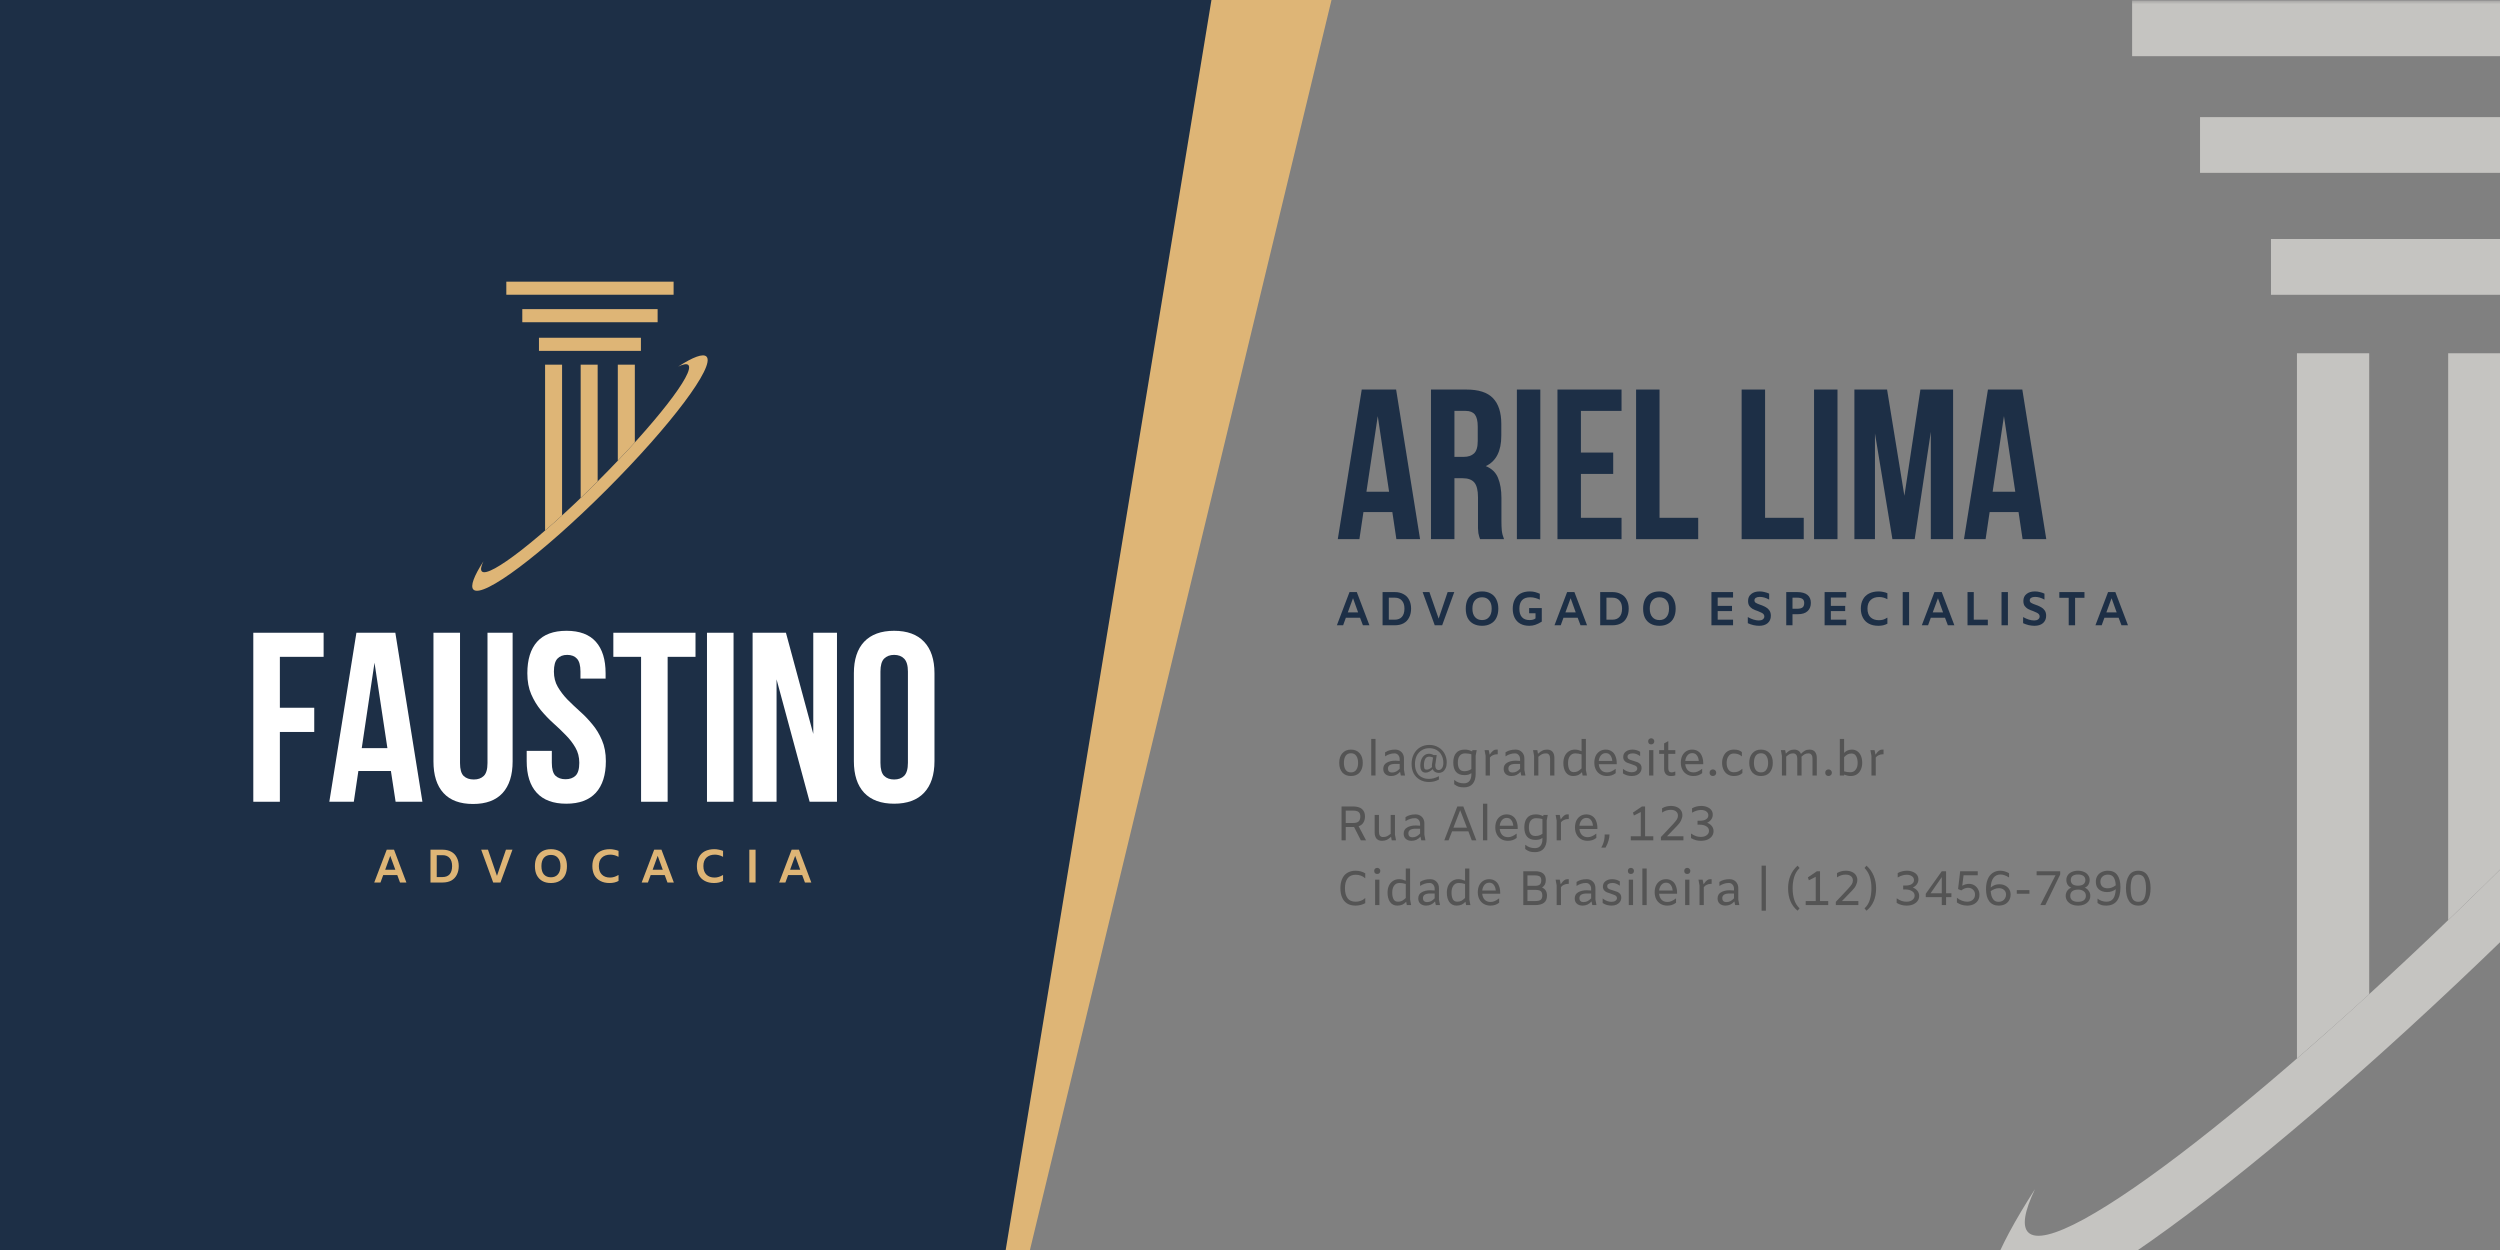 <svg xmlns="http://www.w3.org/2000/svg" xmlns:xlink="http://www.w3.org/1999/xlink" width="400" zoomAndPan="magnify" viewBox="0 0 300 150" height="200" preserveAspectRatio="xMidYMid meet" version="1.0"><rect x="0" y="0" width="300" height="150" fill="#808080" stroke="none"/><defs><filter x="0%" y="0%" width="100%" height="100%" id="f2bd677808"><feColorMatrix values="0 0 0 0 1 0 0 0 0 1 0 0 0 0 1 0 0 0 1 0" color-interpolation-filters="sRGB"/></filter><g/><clipPath id="99ada519cb"><path d="M 0 0 L 160.293 0 L 160.293 150 L 0 150 Z M 0 0 " clip-rule="nonzero"/></clipPath><clipPath id="19e28b5d48"><path d="M -127.258 -1.965 L 160.254 -1.965 L 122.246 155.582 L -165.266 155.582 Z M -127.258 -1.965 " clip-rule="nonzero"/></clipPath><clipPath id="8de8eacb15"><path d="M 0 0 L 145.707 0 L 145.707 150 L 0 150 Z M 0 0 " clip-rule="nonzero"/></clipPath><clipPath id="27e6c5c109"><path d="M -49.969 -1.742 L 145.66 -1.742 L 119.801 155.359 L -75.832 155.359 Z M -49.969 -1.742 " clip-rule="nonzero"/></clipPath><clipPath id="035e0a15bd"><path d="M 60 33.785 L 81 33.785 L 81 36 L 60 36 Z M 60 33.785 " clip-rule="nonzero"/></clipPath><clipPath id="f0fcd46072"><path d="M 56.406 42 L 85 42 L 85 71 L 56.406 71 Z M 56.406 42 " clip-rule="nonzero"/></clipPath><mask id="95b5d01b4b"><g filter="url(#f2bd677808)"><rect x="-30" width="360" fill="#000000" y="-15" height="180" fill-opacity="0.6"/></g></mask><clipPath id="d906a51baf"><path d="M 17 0 L 62 0 L 62 7 L 17 7 Z M 17 0 " clip-rule="nonzero"/></clipPath><clipPath id="0a7a53c4db"><path d="M 26 14 L 62 14 L 62 21 L 26 21 Z M 26 14 " clip-rule="nonzero"/></clipPath><clipPath id="6fe74cd5c5"><path d="M 34 28 L 62 28 L 62 36 L 34 36 Z M 34 28 " clip-rule="nonzero"/></clipPath><clipPath id="f0ffff8e34"><path d="M 0.078 37 L 62 37 L 62 150 L 0.078 150 Z M 0.078 37 " clip-rule="nonzero"/></clipPath><clipPath id="248c0e6201"><path d="M 55 42 L 62 42 L 62 111 L 55 111 Z M 55 42 " clip-rule="nonzero"/></clipPath><clipPath id="7861ed01e4"><rect x="0" width="62" y="0" height="150"/></clipPath></defs><g clip-path="url(#99ada519cb)"><g clip-path="url(#19e28b5d48)"><path fill="#deb576" d="M -165.266 -1.965 L 160.293 -1.965 L 160.293 155.582 L -165.266 155.582 Z M -165.266 -1.965 " fill-opacity="1" fill-rule="nonzero"/></g></g><g clip-path="url(#8de8eacb15)"><g clip-path="url(#27e6c5c109)"><path fill="#1d2f46" d="M -75.832 -1.742 L 145.707 -1.742 L 145.707 155.359 L -75.832 155.359 Z M -75.832 -1.742 " fill-opacity="1" fill-rule="nonzero"/></g></g><g clip-path="url(#035e0a15bd)"><path fill="#deb576" d="M 60.758 33.801 L 80.832 33.801 L 80.832 35.371 L 60.758 35.371 Z M 60.758 33.801 " fill-opacity="1" fill-rule="nonzero"/></g><path fill="#deb576" d="M 62.676 37.094 L 78.914 37.094 L 78.914 38.668 L 62.676 38.668 Z M 62.676 37.094 " fill-opacity="1" fill-rule="nonzero"/><path fill="#deb576" d="M 64.676 40.531 L 76.91 40.531 L 76.91 42.105 L 64.676 42.105 Z M 64.676 40.531 " fill-opacity="1" fill-rule="nonzero"/><g clip-path="url(#f0fcd46072)"><path fill="#deb576" d="M 81.379 43.992 C 81.996 43.695 82.418 43.621 82.598 43.801 C 83.449 44.652 78.594 50.887 71.754 57.727 C 64.914 64.57 58.676 69.422 57.824 68.57 C 57.645 68.391 57.719 67.969 58.016 67.352 C 56.875 69.121 56.406 70.348 56.812 70.75 C 57.914 71.852 65.066 66.488 72.789 58.766 C 80.512 51.043 85.879 43.891 84.777 42.789 C 84.371 42.383 83.145 42.852 81.379 43.992 Z M 81.379 43.992 " fill-opacity="1" fill-rule="nonzero"/></g><path fill="#deb576" d="M 71.719 57.762 L 71.719 43.758 L 69.68 43.758 L 69.68 59.758 C 70.348 59.117 71.031 58.449 71.719 57.762 Z M 71.719 57.762 " fill-opacity="1" fill-rule="nonzero"/><path fill="#deb576" d="M 76.18 53.09 L 76.18 43.758 L 74.137 43.758 L 74.137 55.281 C 74.852 54.535 75.531 53.801 76.18 53.09 Z M 76.18 53.09 " fill-opacity="1" fill-rule="nonzero"/><path fill="#deb576" d="M 67.449 61.848 L 67.449 43.758 L 65.41 43.758 L 65.41 63.664 C 66.066 63.098 66.746 62.492 67.449 61.848 Z M 67.449 61.848 " fill-opacity="1" fill-rule="nonzero"/><g mask="url(#95b5d01b4b)"><g transform="matrix(1, 0, 0, 1, 238, -0)"><g clip-path="url(#7861ed01e4)"><g clip-path="url(#d906a51baf)"><path fill="#f3f1ec" d="M 17.855 0.055 L 103.191 0.055 L 103.191 6.742 L 17.855 6.742 Z M 17.855 0.055 " fill-opacity="1" fill-rule="nonzero"/></g><g clip-path="url(#0a7a53c4db)"><path fill="#f3f1ec" d="M 26.004 14.055 L 95.043 14.055 L 95.043 20.742 L 26.004 20.742 Z M 26.004 14.055 " fill-opacity="1" fill-rule="nonzero"/></g><g clip-path="url(#6fe74cd5c5)"><path fill="#f3f1ec" d="M 34.516 28.68 L 86.527 28.68 L 86.527 35.375 L 34.516 35.375 Z M 34.516 28.68 " fill-opacity="1" fill-rule="nonzero"/></g><g clip-path="url(#f0ffff8e34)"><path fill="#f3f1ec" d="M 105.516 43.383 C 108.137 42.129 109.93 41.805 110.699 42.57 C 114.32 46.191 93.68 72.703 64.598 101.781 C 35.516 130.863 9.008 151.504 5.387 147.883 C 4.621 147.117 4.945 145.324 6.199 142.699 C 1.355 150.223 -0.645 155.426 1.078 157.145 C 5.766 161.832 36.176 139.016 69.004 106.188 C 101.832 73.363 124.648 42.949 119.961 38.262 C 118.238 36.543 113.035 38.543 105.516 43.383 Z M 105.516 43.383 " fill-opacity="1" fill-rule="nonzero"/></g><g clip-path="url(#248c0e6201)"><path fill="#f3f1ec" d="M 64.453 101.926 L 64.453 42.395 L 55.781 42.395 L 55.781 110.418 C 58.633 107.684 61.527 104.852 64.453 101.926 Z M 64.453 101.926 " fill-opacity="1" fill-rule="nonzero"/></g><path fill="#f3f1ec" d="M 46.305 119.301 L 46.305 42.395 L 37.633 42.395 L 37.633 127.023 C 40.418 124.605 43.316 122.031 46.305 119.301 Z M 46.305 119.301 " fill-opacity="1" fill-rule="nonzero"/></g></g></g><g fill="#545454" fill-opacity="1"><g transform="translate(160.253, 93.061)"><g><path d="M 1.859 0.062 C 1.422 0.062 1.078 -0.078 0.828 -0.359 C 0.578 -0.648 0.453 -1.035 0.453 -1.516 C 0.453 -2.004 0.578 -2.391 0.828 -2.672 C 1.078 -2.961 1.422 -3.109 1.859 -3.109 C 2.305 -3.109 2.656 -2.961 2.906 -2.672 C 3.156 -2.391 3.281 -2.004 3.281 -1.516 C 3.281 -1.035 3.156 -0.648 2.906 -0.359 C 2.656 -0.078 2.305 0.062 1.859 0.062 Z M 1.859 -0.375 C 2.148 -0.375 2.363 -0.477 2.5 -0.688 C 2.645 -0.895 2.719 -1.172 2.719 -1.516 C 2.719 -1.867 2.645 -2.148 2.5 -2.359 C 2.363 -2.566 2.148 -2.672 1.859 -2.672 C 1.578 -2.672 1.363 -2.566 1.219 -2.359 C 1.082 -2.148 1.016 -1.867 1.016 -1.516 C 1.016 -1.172 1.082 -0.895 1.219 -0.688 C 1.363 -0.477 1.578 -0.375 1.859 -0.375 Z M 1.859 -0.375 "/></g></g></g><g fill="#545454" fill-opacity="1"><g transform="translate(163.985, 93.061)"><g><path d="M 0.562 -4.391 L 1.078 -4.391 L 1.078 0 L 0.562 0 Z M 0.562 -4.391 "/></g></g></g><g fill="#545454" fill-opacity="1"><g transform="translate(165.617, 93.061)"><g><path d="M 2.484 0 L 2.391 -0.438 C 2.242 -0.27 2.082 -0.145 1.906 -0.062 C 1.727 0.02 1.531 0.062 1.312 0.062 C 1.031 0.062 0.801 -0.016 0.625 -0.172 C 0.457 -0.328 0.375 -0.535 0.375 -0.797 C 0.375 -1.129 0.508 -1.375 0.781 -1.531 C 1.051 -1.695 1.398 -1.781 1.828 -1.781 C 1.984 -1.781 2.156 -1.77 2.344 -1.75 L 2.344 -1.953 C 2.344 -2.16 2.285 -2.328 2.172 -2.453 C 2.055 -2.586 1.91 -2.656 1.734 -2.656 C 1.516 -2.656 1.316 -2.625 1.141 -2.562 C 0.961 -2.508 0.781 -2.422 0.594 -2.297 L 0.594 -2.781 C 0.781 -2.906 0.969 -2.988 1.156 -3.031 C 1.344 -3.082 1.562 -3.109 1.812 -3.109 C 2.113 -3.109 2.363 -3.008 2.562 -2.812 C 2.758 -2.613 2.859 -2.352 2.859 -2.031 L 2.859 -0.672 L 2.984 0 Z M 1.406 -0.359 C 1.594 -0.359 1.758 -0.395 1.906 -0.469 C 2.062 -0.551 2.207 -0.664 2.344 -0.812 L 2.344 -1.391 L 1.812 -1.391 C 1.227 -1.391 0.938 -1.203 0.938 -0.828 C 0.938 -0.68 0.977 -0.566 1.062 -0.484 C 1.156 -0.398 1.27 -0.359 1.406 -0.359 Z M 1.406 -0.359 "/></g></g></g><g fill="#545454" fill-opacity="1"><g transform="translate(168.999, 93.061)"><g><path d="M 3.266 -1.484 C 3.242 -1.391 3.234 -1.301 3.234 -1.219 C 3.234 -1.031 3.27 -0.891 3.344 -0.797 C 3.414 -0.703 3.516 -0.656 3.641 -0.656 C 3.797 -0.656 3.926 -0.727 4.031 -0.875 C 4.145 -1.02 4.203 -1.234 4.203 -1.516 C 4.203 -1.867 4.129 -2.176 3.984 -2.438 C 3.848 -2.707 3.648 -2.914 3.391 -3.062 C 3.129 -3.207 2.836 -3.281 2.516 -3.281 C 2.172 -3.281 1.867 -3.195 1.609 -3.031 C 1.348 -2.875 1.145 -2.648 1 -2.359 C 0.863 -2.066 0.797 -1.738 0.797 -1.375 C 0.797 -1.008 0.863 -0.691 1 -0.422 C 1.133 -0.148 1.328 0.051 1.578 0.188 C 1.836 0.332 2.133 0.406 2.469 0.406 C 2.852 0.406 3.242 0.301 3.641 0.094 L 3.672 0.094 L 3.672 0.484 C 3.316 0.68 2.922 0.781 2.484 0.781 C 2.066 0.781 1.695 0.688 1.375 0.5 C 1.062 0.32 0.816 0.07 0.641 -0.25 C 0.473 -0.582 0.391 -0.961 0.391 -1.391 C 0.391 -1.828 0.477 -2.219 0.656 -2.562 C 0.832 -2.906 1.082 -3.176 1.406 -3.375 C 1.727 -3.57 2.102 -3.672 2.531 -3.672 C 2.938 -3.672 3.301 -3.57 3.625 -3.375 C 3.945 -3.188 4.191 -2.93 4.359 -2.609 C 4.523 -2.297 4.609 -1.953 4.609 -1.578 C 4.609 -1.316 4.566 -1.086 4.484 -0.891 C 4.398 -0.703 4.285 -0.555 4.141 -0.453 C 3.992 -0.359 3.832 -0.312 3.656 -0.312 C 3.5 -0.312 3.352 -0.348 3.219 -0.422 C 3.082 -0.504 2.984 -0.617 2.922 -0.766 C 2.785 -0.629 2.645 -0.523 2.5 -0.453 C 2.363 -0.379 2.223 -0.344 2.078 -0.344 C 1.867 -0.344 1.707 -0.414 1.594 -0.562 C 1.488 -0.719 1.438 -0.938 1.438 -1.219 C 1.438 -1.445 1.473 -1.664 1.547 -1.875 C 1.629 -2.094 1.75 -2.27 1.906 -2.406 C 2.062 -2.539 2.254 -2.609 2.484 -2.609 C 2.68 -2.609 2.863 -2.555 3.031 -2.453 L 3.406 -2.453 Z M 2.203 -0.703 C 2.305 -0.703 2.41 -0.727 2.516 -0.781 C 2.629 -0.832 2.738 -0.91 2.844 -1.016 C 2.832 -1.086 2.828 -1.141 2.828 -1.172 C 2.828 -1.242 2.832 -1.316 2.844 -1.391 L 2.969 -2.156 C 2.801 -2.227 2.656 -2.266 2.531 -2.266 C 2.281 -2.266 2.109 -2.164 2.016 -1.969 C 1.922 -1.77 1.875 -1.531 1.875 -1.25 C 1.875 -1.062 1.895 -0.922 1.938 -0.828 C 1.988 -0.742 2.078 -0.703 2.203 -0.703 Z M 2.203 -0.703 "/></g></g></g><g fill="#545454" fill-opacity="1"><g transform="translate(174.002, 93.061)"><g><path d="M 3.203 -3.047 L 3.078 -2.375 L 3.078 -0.203 C 3.078 0.316 2.957 0.719 2.719 1 C 2.477 1.281 2.129 1.422 1.672 1.422 C 1.41 1.422 1.195 1.395 1.031 1.344 C 0.863 1.289 0.688 1.191 0.5 1.047 L 0.5 0.531 C 0.695 0.688 0.879 0.789 1.047 0.844 C 1.211 0.906 1.422 0.938 1.672 0.938 C 1.961 0.938 2.18 0.844 2.328 0.656 C 2.484 0.469 2.562 0.207 2.562 -0.125 L 2.562 -0.281 C 2.438 -0.195 2.305 -0.133 2.172 -0.094 C 2.047 -0.062 1.895 -0.047 1.719 -0.047 C 1.281 -0.047 0.945 -0.176 0.719 -0.438 C 0.5 -0.695 0.391 -1.066 0.391 -1.547 C 0.391 -2.047 0.504 -2.43 0.734 -2.703 C 0.961 -2.973 1.305 -3.109 1.766 -3.109 C 1.93 -3.109 2.078 -3.094 2.203 -3.062 C 2.328 -3.031 2.477 -2.973 2.656 -2.891 L 2.688 -3.047 Z M 1.719 -0.516 C 1.883 -0.516 2.031 -0.535 2.156 -0.578 C 2.289 -0.617 2.426 -0.688 2.562 -0.781 L 2.562 -2.547 C 2.438 -2.586 2.316 -2.613 2.203 -2.625 C 2.098 -2.645 1.973 -2.656 1.828 -2.656 C 1.523 -2.656 1.301 -2.555 1.156 -2.359 C 1.008 -2.172 0.938 -1.906 0.938 -1.562 C 0.938 -0.863 1.195 -0.516 1.719 -0.516 Z M 1.719 -0.516 "/></g></g></g><g fill="#545454" fill-opacity="1"><g transform="translate(177.618, 93.061)"><g><path d="M 2.109 -3.109 L 2.109 -2.547 L 2.016 -2.547 C 1.836 -2.547 1.676 -2.508 1.531 -2.438 C 1.383 -2.375 1.266 -2.281 1.172 -2.156 L 1.172 0 L 0.656 0 L 0.656 -2.359 L 0.531 -3.047 L 1.031 -3.047 L 1.141 -2.5 C 1.297 -2.727 1.43 -2.883 1.547 -2.969 C 1.66 -3.062 1.785 -3.109 1.922 -3.109 Z M 2.109 -3.109 "/></g></g></g><g fill="#545454" fill-opacity="1"><g transform="translate(180.067, 93.061)"><g><path d="M 2.484 0 L 2.391 -0.438 C 2.242 -0.27 2.082 -0.145 1.906 -0.062 C 1.727 0.02 1.531 0.062 1.312 0.062 C 1.031 0.062 0.801 -0.016 0.625 -0.172 C 0.457 -0.328 0.375 -0.535 0.375 -0.797 C 0.375 -1.129 0.508 -1.375 0.781 -1.531 C 1.051 -1.695 1.398 -1.781 1.828 -1.781 C 1.984 -1.781 2.156 -1.77 2.344 -1.75 L 2.344 -1.953 C 2.344 -2.16 2.285 -2.328 2.172 -2.453 C 2.055 -2.586 1.91 -2.656 1.734 -2.656 C 1.516 -2.656 1.316 -2.625 1.141 -2.562 C 0.961 -2.508 0.781 -2.422 0.594 -2.297 L 0.594 -2.781 C 0.781 -2.906 0.969 -2.988 1.156 -3.031 C 1.344 -3.082 1.562 -3.109 1.812 -3.109 C 2.113 -3.109 2.363 -3.008 2.562 -2.812 C 2.758 -2.613 2.859 -2.352 2.859 -2.031 L 2.859 -0.672 L 2.984 0 Z M 1.406 -0.359 C 1.594 -0.359 1.758 -0.395 1.906 -0.469 C 2.062 -0.551 2.207 -0.664 2.344 -0.812 L 2.344 -1.391 L 1.812 -1.391 C 1.227 -1.391 0.938 -1.203 0.938 -0.828 C 0.938 -0.68 0.977 -0.566 1.062 -0.484 C 1.156 -0.398 1.27 -0.359 1.406 -0.359 Z M 1.406 -0.359 "/></g></g></g><g fill="#545454" fill-opacity="1"><g transform="translate(183.449, 93.061)"><g><path d="M 2.203 -3.109 C 2.492 -3.109 2.711 -3.02 2.859 -2.844 C 3.004 -2.664 3.078 -2.422 3.078 -2.109 L 3.078 0 L 2.562 0 L 2.562 -2.047 C 2.562 -2.234 2.52 -2.379 2.438 -2.484 C 2.363 -2.598 2.242 -2.656 2.078 -2.656 C 1.891 -2.656 1.727 -2.625 1.594 -2.562 C 1.469 -2.5 1.32 -2.395 1.156 -2.25 L 1.156 0 L 0.641 0 L 0.641 -2.359 L 0.516 -3.047 L 1.031 -3.047 L 1.109 -2.609 C 1.297 -2.785 1.469 -2.91 1.625 -2.984 C 1.781 -3.066 1.973 -3.109 2.203 -3.109 Z M 2.203 -3.109 "/></g></g></g><g fill="#545454" fill-opacity="1"><g transform="translate(187.181, 93.061)"><g><path d="M 2.734 0 L 2.656 -0.406 C 2.52 -0.25 2.363 -0.129 2.188 -0.047 C 2.008 0.023 1.812 0.062 1.594 0.062 C 1.219 0.062 0.926 -0.082 0.719 -0.375 C 0.52 -0.664 0.422 -1.035 0.422 -1.484 C 0.422 -1.797 0.473 -2.07 0.578 -2.312 C 0.691 -2.562 0.852 -2.754 1.062 -2.891 C 1.27 -3.035 1.52 -3.109 1.812 -3.109 C 1.945 -3.109 2.078 -3.094 2.203 -3.062 C 2.328 -3.031 2.461 -2.984 2.609 -2.922 L 2.609 -4.391 L 3.125 -4.391 L 3.125 -0.672 L 3.25 0 Z M 1.672 -0.406 C 1.859 -0.406 2.023 -0.441 2.172 -0.516 C 2.316 -0.598 2.461 -0.711 2.609 -0.859 L 2.609 -2.531 C 2.359 -2.613 2.109 -2.656 1.859 -2.656 C 1.578 -2.656 1.359 -2.547 1.203 -2.328 C 1.055 -2.117 0.984 -1.844 0.984 -1.5 C 0.984 -1.176 1.035 -0.91 1.141 -0.703 C 1.254 -0.504 1.43 -0.406 1.672 -0.406 Z M 1.672 -0.406 "/></g></g></g><g fill="#545454" fill-opacity="1"><g transform="translate(190.913, 93.061)"><g><path d="M 3.094 -1.359 L 0.938 -1.359 C 0.969 -1.055 1.066 -0.816 1.234 -0.641 C 1.41 -0.461 1.645 -0.375 1.938 -0.375 C 2.113 -0.375 2.281 -0.41 2.438 -0.484 C 2.602 -0.555 2.773 -0.66 2.953 -0.797 L 2.969 -0.797 L 2.969 -0.281 C 2.801 -0.156 2.633 -0.066 2.469 -0.016 C 2.301 0.035 2.117 0.062 1.922 0.062 C 1.617 0.062 1.352 -0.004 1.125 -0.141 C 0.895 -0.273 0.719 -0.461 0.594 -0.703 C 0.469 -0.941 0.406 -1.219 0.406 -1.531 C 0.406 -1.832 0.457 -2.102 0.562 -2.344 C 0.676 -2.582 0.836 -2.77 1.047 -2.906 C 1.254 -3.039 1.492 -3.109 1.766 -3.109 C 2.047 -3.109 2.285 -3.039 2.484 -2.906 C 2.691 -2.77 2.844 -2.578 2.938 -2.328 C 3.039 -2.086 3.094 -1.816 3.094 -1.516 Z M 1.781 -2.688 C 1.539 -2.688 1.348 -2.598 1.203 -2.422 C 1.055 -2.242 0.969 -2.02 0.938 -1.75 L 2.562 -1.75 C 2.539 -2.031 2.461 -2.254 2.328 -2.422 C 2.203 -2.598 2.02 -2.688 1.781 -2.688 Z M 1.781 -2.688 "/></g></g></g><g fill="#545454" fill-opacity="1"><g transform="translate(194.411, 93.061)"><g><path d="M 1.406 0.062 C 1.219 0.062 1.031 0.035 0.844 -0.016 C 0.664 -0.066 0.5 -0.145 0.344 -0.25 L 0.344 -0.797 C 0.695 -0.523 1.047 -0.391 1.391 -0.391 C 1.586 -0.391 1.75 -0.43 1.875 -0.516 C 2 -0.598 2.062 -0.707 2.062 -0.844 C 2.062 -0.938 2.031 -1.016 1.969 -1.078 C 1.906 -1.141 1.828 -1.188 1.734 -1.219 C 1.648 -1.258 1.523 -1.305 1.359 -1.359 C 1.16 -1.422 0.992 -1.477 0.859 -1.531 C 0.723 -1.582 0.609 -1.664 0.516 -1.781 C 0.422 -1.895 0.375 -2.039 0.375 -2.219 C 0.375 -2.488 0.473 -2.703 0.672 -2.859 C 0.879 -3.023 1.148 -3.109 1.484 -3.109 C 1.828 -3.109 2.133 -3.02 2.406 -2.844 L 2.406 -2.328 C 2.25 -2.441 2.098 -2.523 1.953 -2.578 C 1.816 -2.629 1.672 -2.656 1.516 -2.656 C 1.316 -2.656 1.16 -2.617 1.047 -2.547 C 0.941 -2.484 0.891 -2.391 0.891 -2.266 C 0.891 -2.172 0.914 -2.094 0.969 -2.031 C 1.031 -1.977 1.102 -1.93 1.188 -1.891 C 1.281 -1.859 1.41 -1.816 1.578 -1.766 C 1.797 -1.703 1.969 -1.645 2.094 -1.594 C 2.227 -1.539 2.344 -1.457 2.438 -1.344 C 2.531 -1.227 2.578 -1.078 2.578 -0.891 C 2.578 -0.703 2.523 -0.535 2.422 -0.391 C 2.316 -0.242 2.176 -0.129 2 -0.047 C 1.82 0.023 1.625 0.062 1.406 0.062 Z M 1.406 0.062 "/></g></g></g><g fill="#545454" fill-opacity="1"><g transform="translate(197.327, 93.061)"><g><path d="M 0.812 -3.734 C 0.707 -3.734 0.617 -3.766 0.547 -3.828 C 0.484 -3.898 0.453 -3.992 0.453 -4.109 C 0.453 -4.211 0.484 -4.297 0.547 -4.359 C 0.617 -4.43 0.707 -4.469 0.812 -4.469 C 0.926 -4.469 1.016 -4.43 1.078 -4.359 C 1.148 -4.297 1.188 -4.211 1.188 -4.109 C 1.188 -3.992 1.148 -3.898 1.078 -3.828 C 1.016 -3.766 0.926 -3.734 0.812 -3.734 Z M 1.078 -3.047 L 1.078 0 L 0.562 0 L 0.562 -3.047 Z M 1.078 -3.047 "/></g></g></g><g fill="#545454" fill-opacity="1"><g transform="translate(198.96, 93.061)"><g><path d="M 1.234 -3.047 L 2.078 -3.047 L 2.078 -2.594 L 1.234 -2.594 L 1.234 -0.859 C 1.234 -0.711 1.266 -0.594 1.328 -0.5 C 1.398 -0.414 1.5 -0.375 1.625 -0.375 C 1.707 -0.375 1.781 -0.383 1.844 -0.406 C 1.914 -0.426 1.992 -0.453 2.078 -0.484 L 2.078 -0.031 C 1.992 0.008 1.91 0.035 1.828 0.047 C 1.742 0.055 1.645 0.062 1.531 0.062 C 1.281 0.062 1.082 -0.016 0.938 -0.172 C 0.801 -0.328 0.734 -0.535 0.734 -0.797 L 0.734 -2.594 L 0.141 -2.594 L 0.141 -3.047 L 0.734 -3.047 L 0.734 -3.859 L 1.234 -4.125 Z M 1.234 -3.047 "/></g></g></g><g fill="#545454" fill-opacity="1"><g transform="translate(201.292, 93.061)"><g><path d="M 3.094 -1.359 L 0.938 -1.359 C 0.969 -1.055 1.066 -0.816 1.234 -0.641 C 1.41 -0.461 1.645 -0.375 1.938 -0.375 C 2.113 -0.375 2.281 -0.41 2.438 -0.484 C 2.602 -0.555 2.773 -0.66 2.953 -0.797 L 2.969 -0.797 L 2.969 -0.281 C 2.801 -0.156 2.633 -0.066 2.469 -0.016 C 2.301 0.035 2.117 0.062 1.922 0.062 C 1.617 0.062 1.352 -0.004 1.125 -0.141 C 0.895 -0.273 0.719 -0.461 0.594 -0.703 C 0.469 -0.941 0.406 -1.219 0.406 -1.531 C 0.406 -1.832 0.457 -2.102 0.562 -2.344 C 0.676 -2.582 0.836 -2.77 1.047 -2.906 C 1.254 -3.039 1.492 -3.109 1.766 -3.109 C 2.047 -3.109 2.285 -3.039 2.484 -2.906 C 2.691 -2.77 2.844 -2.578 2.938 -2.328 C 3.039 -2.086 3.094 -1.816 3.094 -1.516 Z M 1.781 -2.688 C 1.539 -2.688 1.348 -2.598 1.203 -2.422 C 1.055 -2.242 0.969 -2.02 0.938 -1.75 L 2.562 -1.75 C 2.539 -2.031 2.461 -2.254 2.328 -2.422 C 2.203 -2.598 2.02 -2.688 1.781 -2.688 Z M 1.781 -2.688 "/></g></g></g><g fill="#545454" fill-opacity="1"><g transform="translate(204.791, 93.061)"><g><path d="M 0.75 0.062 C 0.645 0.062 0.551 0.023 0.469 -0.047 C 0.395 -0.117 0.359 -0.211 0.359 -0.328 C 0.359 -0.453 0.395 -0.551 0.469 -0.625 C 0.551 -0.695 0.645 -0.734 0.75 -0.734 C 0.863 -0.734 0.957 -0.695 1.031 -0.625 C 1.113 -0.551 1.156 -0.453 1.156 -0.328 C 1.156 -0.211 1.113 -0.117 1.031 -0.047 C 0.957 0.023 0.863 0.062 0.75 0.062 Z M 0.75 0.062 "/></g></g></g><g fill="#545454" fill-opacity="1"><g transform="translate(206.307, 93.061)"><g><path d="M 1.75 0.062 C 1.469 0.062 1.219 -0.004 1 -0.141 C 0.789 -0.273 0.629 -0.461 0.516 -0.703 C 0.398 -0.941 0.344 -1.211 0.344 -1.516 C 0.344 -1.816 0.398 -2.086 0.516 -2.328 C 0.629 -2.578 0.789 -2.77 1 -2.906 C 1.219 -3.039 1.469 -3.109 1.75 -3.109 C 1.957 -3.109 2.133 -3.086 2.281 -3.047 C 2.438 -3.004 2.582 -2.926 2.719 -2.812 L 2.719 -2.312 L 2.688 -2.312 C 2.551 -2.438 2.406 -2.52 2.25 -2.562 C 2.102 -2.613 1.938 -2.641 1.75 -2.641 C 1.469 -2.641 1.254 -2.531 1.109 -2.312 C 0.961 -2.102 0.891 -1.832 0.891 -1.5 C 0.891 -1.176 0.961 -0.91 1.109 -0.703 C 1.254 -0.492 1.469 -0.391 1.75 -0.391 C 1.945 -0.391 2.125 -0.422 2.281 -0.484 C 2.445 -0.555 2.602 -0.66 2.75 -0.797 L 2.781 -0.797 L 2.781 -0.297 C 2.633 -0.16 2.477 -0.066 2.312 -0.016 C 2.145 0.035 1.957 0.062 1.75 0.062 Z M 1.75 0.062 "/></g></g></g><g fill="#545454" fill-opacity="1"><g transform="translate(209.456, 93.061)"><g><path d="M 1.859 0.062 C 1.422 0.062 1.078 -0.078 0.828 -0.359 C 0.578 -0.648 0.453 -1.035 0.453 -1.516 C 0.453 -2.004 0.578 -2.391 0.828 -2.672 C 1.078 -2.961 1.422 -3.109 1.859 -3.109 C 2.305 -3.109 2.656 -2.961 2.906 -2.672 C 3.156 -2.391 3.281 -2.004 3.281 -1.516 C 3.281 -1.035 3.156 -0.648 2.906 -0.359 C 2.656 -0.078 2.305 0.062 1.859 0.062 Z M 1.859 -0.375 C 2.148 -0.375 2.363 -0.477 2.5 -0.688 C 2.645 -0.895 2.719 -1.172 2.719 -1.516 C 2.719 -1.867 2.645 -2.148 2.5 -2.359 C 2.363 -2.566 2.148 -2.672 1.859 -2.672 C 1.578 -2.672 1.363 -2.566 1.219 -2.359 C 1.082 -2.148 1.016 -1.867 1.016 -1.516 C 1.016 -1.172 1.082 -0.895 1.219 -0.688 C 1.363 -0.477 1.578 -0.375 1.859 -0.375 Z M 1.859 -0.375 "/></g></g></g><g fill="#545454" fill-opacity="1"><g transform="translate(213.188, 93.061)"><g><path d="M 3.953 -3.109 C 4.242 -3.109 4.461 -3.02 4.609 -2.844 C 4.754 -2.664 4.828 -2.422 4.828 -2.109 L 4.828 0 L 4.312 0 L 4.312 -2.047 C 4.312 -2.234 4.27 -2.379 4.188 -2.484 C 4.113 -2.598 3.992 -2.656 3.828 -2.656 C 3.648 -2.656 3.504 -2.625 3.391 -2.562 C 3.273 -2.5 3.141 -2.395 2.984 -2.25 C 2.992 -2.219 3 -2.172 3 -2.109 L 3 0 L 2.484 0 L 2.484 -2.047 C 2.484 -2.234 2.441 -2.379 2.359 -2.484 C 2.273 -2.598 2.148 -2.656 1.984 -2.656 C 1.816 -2.656 1.672 -2.625 1.547 -2.562 C 1.43 -2.5 1.301 -2.398 1.156 -2.266 L 1.156 0 L 0.641 0 L 0.641 -2.359 L 0.516 -3.047 L 1.031 -3.047 L 1.109 -2.625 C 1.285 -2.801 1.441 -2.926 1.578 -3 C 1.723 -3.07 1.906 -3.109 2.125 -3.109 C 2.32 -3.109 2.488 -3.062 2.625 -2.969 C 2.758 -2.883 2.859 -2.758 2.922 -2.594 C 3.109 -2.781 3.27 -2.91 3.406 -2.984 C 3.551 -3.066 3.734 -3.109 3.953 -3.109 Z M 3.953 -3.109 "/></g></g></g><g fill="#545454" fill-opacity="1"><g transform="translate(218.669, 93.061)"><g><path d="M 0.75 0.062 C 0.645 0.062 0.551 0.023 0.469 -0.047 C 0.395 -0.117 0.359 -0.211 0.359 -0.328 C 0.359 -0.453 0.395 -0.551 0.469 -0.625 C 0.551 -0.695 0.645 -0.734 0.75 -0.734 C 0.863 -0.734 0.957 -0.695 1.031 -0.625 C 1.113 -0.551 1.156 -0.453 1.156 -0.328 C 1.156 -0.211 1.113 -0.117 1.031 -0.047 C 0.957 0.023 0.863 0.062 0.75 0.062 Z M 0.75 0.062 "/></g></g></g><g fill="#545454" fill-opacity="1"><g transform="translate(220.185, 93.061)"><g><path d="M 2.047 -3.109 C 2.305 -3.109 2.531 -3.035 2.719 -2.891 C 2.906 -2.754 3.047 -2.566 3.141 -2.328 C 3.234 -2.086 3.281 -1.816 3.281 -1.516 C 3.281 -1.211 3.223 -0.941 3.109 -0.703 C 3.004 -0.461 2.848 -0.273 2.641 -0.141 C 2.43 -0.004 2.188 0.062 1.906 0.062 C 1.758 0.062 1.625 0.047 1.5 0.016 C 1.375 -0.016 1.242 -0.055 1.109 -0.109 L 1.109 0 L 0.594 0 L 0.594 -4.391 L 1.109 -4.391 L 1.109 -2.719 C 1.359 -2.977 1.672 -3.109 2.047 -3.109 Z M 1.859 -0.391 C 2.129 -0.391 2.344 -0.492 2.5 -0.703 C 2.656 -0.91 2.734 -1.18 2.734 -1.516 C 2.734 -1.848 2.672 -2.117 2.547 -2.328 C 2.43 -2.535 2.25 -2.641 2 -2.641 C 1.82 -2.641 1.66 -2.602 1.516 -2.531 C 1.379 -2.457 1.242 -2.348 1.109 -2.203 L 1.109 -0.5 C 1.359 -0.426 1.609 -0.391 1.859 -0.391 Z M 1.859 -0.391 "/></g></g></g><g fill="#545454" fill-opacity="1"><g transform="translate(223.917, 93.061)"><g><path d="M 2.109 -3.109 L 2.109 -2.547 L 2.016 -2.547 C 1.836 -2.547 1.676 -2.508 1.531 -2.438 C 1.383 -2.375 1.266 -2.281 1.172 -2.156 L 1.172 0 L 0.656 0 L 0.656 -2.359 L 0.531 -3.047 L 1.031 -3.047 L 1.141 -2.5 C 1.297 -2.727 1.43 -2.883 1.547 -2.969 C 1.66 -3.062 1.785 -3.109 1.922 -3.109 Z M 2.109 -3.109 "/></g></g></g><g fill="#545454" fill-opacity="1"><g transform="translate(160.253, 100.836)"><g><path d="M 3.047 0 L 2.234 -1.594 L 1.234 -1.594 L 1.234 0 L 0.734 0 L 0.734 -4.062 L 2.109 -4.062 C 2.586 -4.062 2.945 -3.957 3.188 -3.75 C 3.426 -3.539 3.547 -3.242 3.547 -2.859 C 3.547 -2.566 3.477 -2.316 3.344 -2.109 C 3.219 -1.91 3.031 -1.77 2.781 -1.688 L 3.672 0 Z M 2.109 -2.078 C 2.41 -2.078 2.629 -2.133 2.766 -2.25 C 2.91 -2.375 2.984 -2.578 2.984 -2.859 C 2.984 -3.117 2.91 -3.301 2.766 -3.406 C 2.629 -3.508 2.41 -3.562 2.109 -3.562 L 1.234 -3.562 L 1.234 -2.078 Z M 2.109 -2.078 "/></g></g></g><g fill="#545454" fill-opacity="1"><g transform="translate(164.334, 100.836)"><g><path d="M 2.672 0 L 2.594 -0.422 C 2.414 -0.254 2.242 -0.129 2.078 -0.047 C 1.91 0.023 1.719 0.062 1.5 0.062 C 1.219 0.062 1 -0.023 0.844 -0.203 C 0.695 -0.391 0.625 -0.633 0.625 -0.938 L 0.625 -3.047 L 1.141 -3.047 L 1.141 -1 C 1.141 -0.812 1.18 -0.66 1.266 -0.547 C 1.348 -0.441 1.469 -0.391 1.625 -0.391 C 1.812 -0.391 1.973 -0.422 2.109 -0.484 C 2.242 -0.555 2.391 -0.656 2.547 -0.781 L 2.547 -3.047 L 3.062 -3.047 L 3.062 -0.672 L 3.188 0 Z M 2.672 0 "/></g></g></g><g fill="#545454" fill-opacity="1"><g transform="translate(168.066, 100.836)"><g><path d="M 2.484 0 L 2.391 -0.438 C 2.242 -0.27 2.082 -0.145 1.906 -0.062 C 1.727 0.02 1.531 0.062 1.312 0.062 C 1.031 0.062 0.801 -0.016 0.625 -0.172 C 0.457 -0.328 0.375 -0.535 0.375 -0.797 C 0.375 -1.129 0.508 -1.375 0.781 -1.531 C 1.051 -1.695 1.398 -1.781 1.828 -1.781 C 1.984 -1.781 2.156 -1.77 2.344 -1.75 L 2.344 -1.953 C 2.344 -2.16 2.285 -2.328 2.172 -2.453 C 2.055 -2.586 1.91 -2.656 1.734 -2.656 C 1.516 -2.656 1.316 -2.625 1.141 -2.562 C 0.961 -2.508 0.781 -2.422 0.594 -2.297 L 0.594 -2.781 C 0.781 -2.906 0.969 -2.988 1.156 -3.031 C 1.344 -3.082 1.562 -3.109 1.812 -3.109 C 2.113 -3.109 2.363 -3.008 2.562 -2.812 C 2.758 -2.613 2.859 -2.352 2.859 -2.031 L 2.859 -0.672 L 2.984 0 Z M 1.406 -0.359 C 1.594 -0.359 1.758 -0.395 1.906 -0.469 C 2.062 -0.551 2.207 -0.664 2.344 -0.812 L 2.344 -1.391 L 1.812 -1.391 C 1.227 -1.391 0.938 -1.203 0.938 -0.828 C 0.938 -0.68 0.977 -0.566 1.062 -0.484 C 1.156 -0.398 1.27 -0.359 1.406 -0.359 Z M 1.406 -0.359 "/></g></g></g><g fill="#545454" fill-opacity="1"><g transform="translate(171.448, 100.836)"><g/></g></g><g fill="#545454" fill-opacity="1"><g transform="translate(173.081, 100.836)"><g><path d="M 3.125 -1.078 L 1.172 -1.078 L 0.75 0 L 0.234 0 L 1.797 -4.062 L 2.516 -4.062 L 4.078 0 L 3.531 0 Z M 2.953 -1.516 L 2.141 -3.609 L 1.328 -1.516 Z M 2.953 -1.516 "/></g></g></g><g fill="#545454" fill-opacity="1"><g transform="translate(177.396, 100.836)"><g><path d="M 0.562 -4.391 L 1.078 -4.391 L 1.078 0 L 0.562 0 Z M 0.562 -4.391 "/></g></g></g><g fill="#545454" fill-opacity="1"><g transform="translate(179.029, 100.836)"><g><path d="M 3.094 -1.359 L 0.938 -1.359 C 0.969 -1.055 1.066 -0.816 1.234 -0.641 C 1.41 -0.461 1.645 -0.375 1.938 -0.375 C 2.113 -0.375 2.281 -0.41 2.438 -0.484 C 2.602 -0.555 2.773 -0.66 2.953 -0.797 L 2.969 -0.797 L 2.969 -0.281 C 2.801 -0.156 2.633 -0.066 2.469 -0.016 C 2.301 0.035 2.117 0.062 1.922 0.062 C 1.617 0.062 1.352 -0.004 1.125 -0.141 C 0.895 -0.273 0.719 -0.461 0.594 -0.703 C 0.469 -0.941 0.406 -1.219 0.406 -1.531 C 0.406 -1.832 0.457 -2.102 0.562 -2.344 C 0.676 -2.582 0.836 -2.77 1.047 -2.906 C 1.254 -3.039 1.492 -3.109 1.766 -3.109 C 2.047 -3.109 2.285 -3.039 2.484 -2.906 C 2.691 -2.77 2.844 -2.578 2.938 -2.328 C 3.039 -2.086 3.094 -1.816 3.094 -1.516 Z M 1.781 -2.688 C 1.539 -2.688 1.348 -2.598 1.203 -2.422 C 1.055 -2.242 0.969 -2.02 0.938 -1.75 L 2.562 -1.75 C 2.539 -2.031 2.461 -2.254 2.328 -2.422 C 2.203 -2.598 2.02 -2.688 1.781 -2.688 Z M 1.781 -2.688 "/></g></g></g><g fill="#545454" fill-opacity="1"><g transform="translate(182.528, 100.836)"><g><path d="M 3.203 -3.047 L 3.078 -2.375 L 3.078 -0.203 C 3.078 0.316 2.957 0.719 2.719 1 C 2.477 1.281 2.129 1.422 1.672 1.422 C 1.41 1.422 1.195 1.395 1.031 1.344 C 0.863 1.289 0.688 1.191 0.5 1.047 L 0.5 0.531 C 0.695 0.688 0.879 0.789 1.047 0.844 C 1.211 0.906 1.422 0.938 1.672 0.938 C 1.961 0.938 2.18 0.844 2.328 0.656 C 2.484 0.469 2.562 0.207 2.562 -0.125 L 2.562 -0.281 C 2.438 -0.195 2.305 -0.133 2.172 -0.094 C 2.047 -0.062 1.895 -0.047 1.719 -0.047 C 1.281 -0.047 0.945 -0.176 0.719 -0.438 C 0.5 -0.695 0.391 -1.066 0.391 -1.547 C 0.391 -2.047 0.504 -2.43 0.734 -2.703 C 0.961 -2.973 1.305 -3.109 1.766 -3.109 C 1.93 -3.109 2.078 -3.094 2.203 -3.062 C 2.328 -3.031 2.477 -2.973 2.656 -2.891 L 2.688 -3.047 Z M 1.719 -0.516 C 1.883 -0.516 2.031 -0.535 2.156 -0.578 C 2.289 -0.617 2.426 -0.688 2.562 -0.781 L 2.562 -2.547 C 2.438 -2.586 2.316 -2.613 2.203 -2.625 C 2.098 -2.645 1.973 -2.656 1.828 -2.656 C 1.523 -2.656 1.301 -2.555 1.156 -2.359 C 1.008 -2.172 0.938 -1.906 0.938 -1.562 C 0.938 -0.863 1.195 -0.516 1.719 -0.516 Z M 1.719 -0.516 "/></g></g></g><g fill="#545454" fill-opacity="1"><g transform="translate(186.143, 100.836)"><g><path d="M 2.109 -3.109 L 2.109 -2.547 L 2.016 -2.547 C 1.836 -2.547 1.676 -2.508 1.531 -2.438 C 1.383 -2.375 1.266 -2.281 1.172 -2.156 L 1.172 0 L 0.656 0 L 0.656 -2.359 L 0.531 -3.047 L 1.031 -3.047 L 1.141 -2.5 C 1.297 -2.727 1.43 -2.883 1.547 -2.969 C 1.66 -3.062 1.785 -3.109 1.922 -3.109 Z M 2.109 -3.109 "/></g></g></g><g fill="#545454" fill-opacity="1"><g transform="translate(188.592, 100.836)"><g><path d="M 3.094 -1.359 L 0.938 -1.359 C 0.969 -1.055 1.066 -0.816 1.234 -0.641 C 1.41 -0.461 1.645 -0.375 1.938 -0.375 C 2.113 -0.375 2.281 -0.41 2.438 -0.484 C 2.602 -0.555 2.773 -0.66 2.953 -0.797 L 2.969 -0.797 L 2.969 -0.281 C 2.801 -0.156 2.633 -0.066 2.469 -0.016 C 2.301 0.035 2.117 0.062 1.922 0.062 C 1.617 0.062 1.352 -0.004 1.125 -0.141 C 0.895 -0.273 0.719 -0.461 0.594 -0.703 C 0.469 -0.941 0.406 -1.219 0.406 -1.531 C 0.406 -1.832 0.457 -2.102 0.562 -2.344 C 0.676 -2.582 0.836 -2.77 1.047 -2.906 C 1.254 -3.039 1.492 -3.109 1.766 -3.109 C 2.047 -3.109 2.285 -3.039 2.484 -2.906 C 2.691 -2.77 2.844 -2.578 2.938 -2.328 C 3.039 -2.086 3.094 -1.816 3.094 -1.516 Z M 1.781 -2.688 C 1.539 -2.688 1.348 -2.598 1.203 -2.422 C 1.055 -2.242 0.969 -2.02 0.938 -1.75 L 2.562 -1.75 C 2.539 -2.031 2.461 -2.254 2.328 -2.422 C 2.203 -2.598 2.02 -2.688 1.781 -2.688 Z M 1.781 -2.688 "/></g></g></g><g fill="#545454" fill-opacity="1"><g transform="translate(192.091, 100.836)"><g><path d="M 1.047 -0.703 C 1.047 -0.461 1.008 -0.223 0.938 0.016 C 0.875 0.266 0.754 0.551 0.578 0.875 L 0.062 0.875 C 0.188 0.664 0.273 0.469 0.328 0.281 C 0.391 0.094 0.426 -0.066 0.438 -0.203 C 0.457 -0.336 0.469 -0.504 0.469 -0.703 Z M 1.047 -0.703 "/></g></g></g><g fill="#545454" fill-opacity="1"><g transform="translate(193.607, 100.836)"><g/></g></g><g fill="#545454" fill-opacity="1"><g transform="translate(195.239, 100.836)"><g><path d="M 3.156 -0.484 L 3.156 0 L 0.453 0 L 0.453 -0.484 L 1.656 -0.484 L 1.656 -3.391 L 0.844 -2.984 L 0.828 -2.984 L 0.719 -3.312 L 0.719 -3.328 L 1.797 -4.062 L 2.172 -4.062 L 2.172 -0.484 Z M 3.156 -0.484 "/></g></g></g><g fill="#545454" fill-opacity="1"><g transform="translate(198.855, 100.836)"><g><path d="M 3.156 -0.484 L 3.156 0 L 0.453 0 L 0.453 -0.391 L 1.922 -1.953 C 2.141 -2.191 2.289 -2.379 2.375 -2.516 C 2.457 -2.66 2.5 -2.805 2.5 -2.953 C 2.5 -3.172 2.422 -3.344 2.266 -3.469 C 2.117 -3.594 1.906 -3.656 1.625 -3.656 C 1.258 -3.656 0.914 -3.547 0.594 -3.328 L 0.594 -3.844 C 0.914 -4.031 1.27 -4.125 1.656 -4.125 C 1.926 -4.125 2.164 -4.078 2.375 -3.984 C 2.582 -3.898 2.742 -3.77 2.859 -3.594 C 2.973 -3.426 3.031 -3.234 3.031 -3.016 C 3.031 -2.805 2.977 -2.598 2.875 -2.391 C 2.781 -2.18 2.633 -1.977 2.438 -1.781 L 1.188 -0.484 Z M 3.156 -0.484 "/></g></g></g><g fill="#545454" fill-opacity="1"><g transform="translate(202.47, 100.836)"><g><path d="M 2.391 -2.109 C 2.629 -2.016 2.816 -1.879 2.953 -1.703 C 3.086 -1.535 3.156 -1.332 3.156 -1.094 C 3.156 -0.863 3.086 -0.66 2.953 -0.484 C 2.828 -0.316 2.648 -0.18 2.422 -0.078 C 2.191 0.016 1.926 0.062 1.625 0.062 C 1.414 0.062 1.219 0.035 1.031 -0.016 C 0.844 -0.066 0.648 -0.148 0.453 -0.266 L 0.453 -0.797 L 0.484 -0.797 C 0.68 -0.66 0.867 -0.562 1.047 -0.5 C 1.234 -0.438 1.426 -0.406 1.625 -0.406 C 1.914 -0.406 2.148 -0.473 2.328 -0.609 C 2.516 -0.742 2.609 -0.922 2.609 -1.141 C 2.609 -1.367 2.504 -1.547 2.297 -1.672 C 2.098 -1.805 1.828 -1.875 1.484 -1.875 L 1.234 -1.875 L 1.234 -2.344 L 1.484 -2.344 C 1.816 -2.344 2.07 -2.398 2.25 -2.516 C 2.438 -2.629 2.531 -2.789 2.531 -3 C 2.531 -3.195 2.445 -3.352 2.281 -3.469 C 2.125 -3.582 1.91 -3.641 1.641 -3.641 C 1.473 -3.641 1.305 -3.613 1.141 -3.562 C 0.984 -3.52 0.805 -3.441 0.609 -3.328 L 0.578 -3.328 L 0.578 -3.844 C 0.922 -4.031 1.285 -4.125 1.672 -4.125 C 1.953 -4.125 2.195 -4.078 2.406 -3.984 C 2.613 -3.898 2.773 -3.781 2.891 -3.625 C 3.004 -3.469 3.062 -3.285 3.062 -3.078 C 3.062 -2.859 3 -2.664 2.875 -2.5 C 2.758 -2.332 2.598 -2.203 2.391 -2.109 Z M 2.391 -2.109 "/></g></g></g><g fill="#545454" fill-opacity="1"><g transform="translate(206.089, 100.836)"><g/></g></g><g fill="#545454" fill-opacity="1"><g transform="translate(160.253, 108.611)"><g><path d="M 2.406 0.062 C 2.02 0.062 1.688 -0.02 1.406 -0.188 C 1.133 -0.363 0.93 -0.609 0.797 -0.922 C 0.66 -1.242 0.594 -1.613 0.594 -2.031 C 0.594 -2.445 0.66 -2.812 0.797 -3.125 C 0.93 -3.445 1.133 -3.691 1.406 -3.859 C 1.688 -4.035 2.02 -4.125 2.406 -4.125 C 2.625 -4.125 2.832 -4.098 3.031 -4.047 C 3.227 -3.992 3.41 -3.914 3.578 -3.812 L 3.578 -3.234 L 3.547 -3.234 C 3.422 -3.359 3.258 -3.457 3.062 -3.531 C 2.875 -3.602 2.664 -3.641 2.438 -3.641 C 1.988 -3.641 1.66 -3.492 1.453 -3.203 C 1.242 -2.922 1.141 -2.531 1.141 -2.031 C 1.141 -1.52 1.242 -1.117 1.453 -0.828 C 1.66 -0.547 1.984 -0.406 2.422 -0.406 C 2.641 -0.406 2.848 -0.441 3.047 -0.516 C 3.242 -0.586 3.41 -0.691 3.547 -0.828 L 3.578 -0.828 L 3.578 -0.234 C 3.41 -0.141 3.227 -0.066 3.031 -0.016 C 2.832 0.035 2.625 0.062 2.406 0.062 Z M 2.406 0.062 "/></g></g></g><g fill="#545454" fill-opacity="1"><g transform="translate(164.451, 108.611)"><g><path d="M 0.812 -3.734 C 0.707 -3.734 0.617 -3.766 0.547 -3.828 C 0.484 -3.898 0.453 -3.992 0.453 -4.109 C 0.453 -4.211 0.484 -4.297 0.547 -4.359 C 0.617 -4.43 0.707 -4.469 0.812 -4.469 C 0.926 -4.469 1.016 -4.43 1.078 -4.359 C 1.148 -4.297 1.188 -4.211 1.188 -4.109 C 1.188 -3.992 1.148 -3.898 1.078 -3.828 C 1.016 -3.766 0.926 -3.734 0.812 -3.734 Z M 1.078 -3.047 L 1.078 0 L 0.562 0 L 0.562 -3.047 Z M 1.078 -3.047 "/></g></g></g><g fill="#545454" fill-opacity="1"><g transform="translate(166.084, 108.611)"><g><path d="M 2.734 0 L 2.656 -0.406 C 2.52 -0.25 2.363 -0.129 2.188 -0.047 C 2.008 0.023 1.812 0.062 1.594 0.062 C 1.219 0.062 0.926 -0.082 0.719 -0.375 C 0.52 -0.664 0.422 -1.035 0.422 -1.484 C 0.422 -1.797 0.473 -2.07 0.578 -2.312 C 0.691 -2.562 0.852 -2.754 1.062 -2.891 C 1.27 -3.035 1.52 -3.109 1.812 -3.109 C 1.945 -3.109 2.078 -3.094 2.203 -3.062 C 2.328 -3.031 2.461 -2.984 2.609 -2.922 L 2.609 -4.391 L 3.125 -4.391 L 3.125 -0.672 L 3.25 0 Z M 1.672 -0.406 C 1.859 -0.406 2.023 -0.441 2.172 -0.516 C 2.316 -0.598 2.461 -0.711 2.609 -0.859 L 2.609 -2.531 C 2.359 -2.613 2.109 -2.656 1.859 -2.656 C 1.578 -2.656 1.359 -2.547 1.203 -2.328 C 1.055 -2.117 0.984 -1.844 0.984 -1.5 C 0.984 -1.176 1.035 -0.91 1.141 -0.703 C 1.254 -0.504 1.43 -0.406 1.672 -0.406 Z M 1.672 -0.406 "/></g></g></g><g fill="#545454" fill-opacity="1"><g transform="translate(169.816, 108.611)"><g><path d="M 2.484 0 L 2.391 -0.438 C 2.242 -0.27 2.082 -0.145 1.906 -0.062 C 1.727 0.02 1.531 0.062 1.312 0.062 C 1.031 0.062 0.801 -0.016 0.625 -0.172 C 0.457 -0.328 0.375 -0.535 0.375 -0.797 C 0.375 -1.129 0.508 -1.375 0.781 -1.531 C 1.051 -1.695 1.398 -1.781 1.828 -1.781 C 1.984 -1.781 2.156 -1.77 2.344 -1.75 L 2.344 -1.953 C 2.344 -2.16 2.285 -2.328 2.172 -2.453 C 2.055 -2.586 1.91 -2.656 1.734 -2.656 C 1.516 -2.656 1.316 -2.625 1.141 -2.562 C 0.961 -2.508 0.781 -2.422 0.594 -2.297 L 0.594 -2.781 C 0.781 -2.906 0.969 -2.988 1.156 -3.031 C 1.344 -3.082 1.562 -3.109 1.812 -3.109 C 2.113 -3.109 2.363 -3.008 2.562 -2.812 C 2.758 -2.613 2.859 -2.352 2.859 -2.031 L 2.859 -0.672 L 2.984 0 Z M 1.406 -0.359 C 1.594 -0.359 1.758 -0.395 1.906 -0.469 C 2.062 -0.551 2.207 -0.664 2.344 -0.812 L 2.344 -1.391 L 1.812 -1.391 C 1.227 -1.391 0.938 -1.203 0.938 -0.828 C 0.938 -0.68 0.977 -0.566 1.062 -0.484 C 1.156 -0.398 1.27 -0.359 1.406 -0.359 Z M 1.406 -0.359 "/></g></g></g><g fill="#545454" fill-opacity="1"><g transform="translate(173.198, 108.611)"><g><path d="M 2.734 0 L 2.656 -0.406 C 2.52 -0.25 2.363 -0.129 2.188 -0.047 C 2.008 0.023 1.812 0.062 1.594 0.062 C 1.219 0.062 0.926 -0.082 0.719 -0.375 C 0.52 -0.664 0.422 -1.035 0.422 -1.484 C 0.422 -1.797 0.473 -2.07 0.578 -2.312 C 0.691 -2.562 0.852 -2.754 1.062 -2.891 C 1.27 -3.035 1.52 -3.109 1.812 -3.109 C 1.945 -3.109 2.078 -3.094 2.203 -3.062 C 2.328 -3.031 2.461 -2.984 2.609 -2.922 L 2.609 -4.391 L 3.125 -4.391 L 3.125 -0.672 L 3.25 0 Z M 1.672 -0.406 C 1.859 -0.406 2.023 -0.441 2.172 -0.516 C 2.316 -0.598 2.461 -0.711 2.609 -0.859 L 2.609 -2.531 C 2.359 -2.613 2.109 -2.656 1.859 -2.656 C 1.578 -2.656 1.359 -2.547 1.203 -2.328 C 1.055 -2.117 0.984 -1.844 0.984 -1.5 C 0.984 -1.176 1.035 -0.91 1.141 -0.703 C 1.254 -0.504 1.43 -0.406 1.672 -0.406 Z M 1.672 -0.406 "/></g></g></g><g fill="#545454" fill-opacity="1"><g transform="translate(176.93, 108.611)"><g><path d="M 3.094 -1.359 L 0.938 -1.359 C 0.969 -1.055 1.066 -0.816 1.234 -0.641 C 1.41 -0.461 1.645 -0.375 1.938 -0.375 C 2.113 -0.375 2.281 -0.41 2.438 -0.484 C 2.602 -0.555 2.773 -0.66 2.953 -0.797 L 2.969 -0.797 L 2.969 -0.281 C 2.801 -0.156 2.633 -0.066 2.469 -0.016 C 2.301 0.035 2.117 0.062 1.922 0.062 C 1.617 0.062 1.352 -0.004 1.125 -0.141 C 0.895 -0.273 0.719 -0.461 0.594 -0.703 C 0.469 -0.941 0.406 -1.219 0.406 -1.531 C 0.406 -1.832 0.457 -2.102 0.562 -2.344 C 0.676 -2.582 0.836 -2.77 1.047 -2.906 C 1.254 -3.039 1.492 -3.109 1.766 -3.109 C 2.047 -3.109 2.285 -3.039 2.484 -2.906 C 2.691 -2.77 2.844 -2.578 2.938 -2.328 C 3.039 -2.086 3.094 -1.816 3.094 -1.516 Z M 1.781 -2.688 C 1.539 -2.688 1.348 -2.598 1.203 -2.422 C 1.055 -2.242 0.969 -2.02 0.938 -1.75 L 2.562 -1.75 C 2.539 -2.031 2.461 -2.254 2.328 -2.422 C 2.203 -2.598 2.02 -2.688 1.781 -2.688 Z M 1.781 -2.688 "/></g></g></g><g fill="#545454" fill-opacity="1"><g transform="translate(180.428, 108.611)"><g/></g></g><g fill="#545454" fill-opacity="1"><g transform="translate(182.061, 108.611)"><g><path d="M 2.984 -2.109 C 3.379 -1.941 3.578 -1.617 3.578 -1.141 C 3.578 -0.742 3.453 -0.453 3.203 -0.266 C 2.953 -0.086 2.602 0 2.156 0 L 0.734 0 L 0.734 -4.062 L 2.188 -4.062 C 2.582 -4.062 2.891 -3.973 3.109 -3.797 C 3.328 -3.617 3.438 -3.352 3.438 -3 C 3.438 -2.594 3.285 -2.297 2.984 -2.109 Z M 1.234 -3.562 L 1.234 -2.312 L 2.125 -2.312 C 2.395 -2.312 2.586 -2.359 2.703 -2.453 C 2.828 -2.555 2.891 -2.727 2.891 -2.969 C 2.891 -3.195 2.828 -3.352 2.703 -3.438 C 2.586 -3.52 2.395 -3.562 2.125 -3.562 Z M 2.156 -0.484 C 2.457 -0.484 2.676 -0.531 2.812 -0.625 C 2.945 -0.719 3.016 -0.895 3.016 -1.156 C 3.016 -1.414 2.945 -1.594 2.812 -1.688 C 2.676 -1.781 2.453 -1.828 2.141 -1.828 L 1.234 -1.828 L 1.234 -0.484 Z M 2.156 -0.484 "/></g></g></g><g fill="#545454" fill-opacity="1"><g transform="translate(186.143, 108.611)"><g><path d="M 2.109 -3.109 L 2.109 -2.547 L 2.016 -2.547 C 1.836 -2.547 1.676 -2.508 1.531 -2.438 C 1.383 -2.375 1.266 -2.281 1.172 -2.156 L 1.172 0 L 0.656 0 L 0.656 -2.359 L 0.531 -3.047 L 1.031 -3.047 L 1.141 -2.5 C 1.297 -2.727 1.43 -2.883 1.547 -2.969 C 1.66 -3.062 1.785 -3.109 1.922 -3.109 Z M 2.109 -3.109 "/></g></g></g><g fill="#545454" fill-opacity="1"><g transform="translate(188.592, 108.611)"><g><path d="M 2.484 0 L 2.391 -0.438 C 2.242 -0.27 2.082 -0.145 1.906 -0.062 C 1.727 0.02 1.531 0.062 1.312 0.062 C 1.031 0.062 0.801 -0.016 0.625 -0.172 C 0.457 -0.328 0.375 -0.535 0.375 -0.797 C 0.375 -1.129 0.508 -1.375 0.781 -1.531 C 1.051 -1.695 1.398 -1.781 1.828 -1.781 C 1.984 -1.781 2.156 -1.77 2.344 -1.75 L 2.344 -1.953 C 2.344 -2.16 2.285 -2.328 2.172 -2.453 C 2.055 -2.586 1.91 -2.656 1.734 -2.656 C 1.516 -2.656 1.316 -2.625 1.141 -2.562 C 0.961 -2.508 0.781 -2.422 0.594 -2.297 L 0.594 -2.781 C 0.781 -2.906 0.969 -2.988 1.156 -3.031 C 1.344 -3.082 1.562 -3.109 1.812 -3.109 C 2.113 -3.109 2.363 -3.008 2.562 -2.812 C 2.758 -2.613 2.859 -2.352 2.859 -2.031 L 2.859 -0.672 L 2.984 0 Z M 1.406 -0.359 C 1.594 -0.359 1.758 -0.395 1.906 -0.469 C 2.062 -0.551 2.207 -0.664 2.344 -0.812 L 2.344 -1.391 L 1.812 -1.391 C 1.227 -1.391 0.938 -1.203 0.938 -0.828 C 0.938 -0.68 0.977 -0.566 1.062 -0.484 C 1.156 -0.398 1.27 -0.359 1.406 -0.359 Z M 1.406 -0.359 "/></g></g></g><g fill="#545454" fill-opacity="1"><g transform="translate(191.974, 108.611)"><g><path d="M 1.406 0.062 C 1.219 0.062 1.031 0.035 0.844 -0.016 C 0.664 -0.066 0.5 -0.145 0.344 -0.25 L 0.344 -0.797 C 0.695 -0.523 1.047 -0.391 1.391 -0.391 C 1.586 -0.391 1.75 -0.43 1.875 -0.516 C 2 -0.598 2.062 -0.707 2.062 -0.844 C 2.062 -0.938 2.031 -1.016 1.969 -1.078 C 1.906 -1.141 1.828 -1.188 1.734 -1.219 C 1.648 -1.258 1.523 -1.305 1.359 -1.359 C 1.16 -1.422 0.992 -1.477 0.859 -1.531 C 0.723 -1.582 0.609 -1.664 0.516 -1.781 C 0.422 -1.895 0.375 -2.039 0.375 -2.219 C 0.375 -2.488 0.473 -2.703 0.672 -2.859 C 0.879 -3.023 1.148 -3.109 1.484 -3.109 C 1.828 -3.109 2.133 -3.02 2.406 -2.844 L 2.406 -2.328 C 2.25 -2.441 2.098 -2.523 1.953 -2.578 C 1.816 -2.629 1.672 -2.656 1.516 -2.656 C 1.316 -2.656 1.16 -2.617 1.047 -2.547 C 0.941 -2.484 0.891 -2.391 0.891 -2.266 C 0.891 -2.172 0.914 -2.094 0.969 -2.031 C 1.031 -1.977 1.102 -1.93 1.188 -1.891 C 1.281 -1.859 1.41 -1.816 1.578 -1.766 C 1.797 -1.703 1.969 -1.645 2.094 -1.594 C 2.227 -1.539 2.344 -1.457 2.438 -1.344 C 2.531 -1.227 2.578 -1.078 2.578 -0.891 C 2.578 -0.703 2.523 -0.535 2.422 -0.391 C 2.316 -0.242 2.176 -0.129 2 -0.047 C 1.82 0.023 1.625 0.062 1.406 0.062 Z M 1.406 0.062 "/></g></g></g><g fill="#545454" fill-opacity="1"><g transform="translate(194.89, 108.611)"><g><path d="M 0.812 -3.734 C 0.707 -3.734 0.617 -3.766 0.547 -3.828 C 0.484 -3.898 0.453 -3.992 0.453 -4.109 C 0.453 -4.211 0.484 -4.297 0.547 -4.359 C 0.617 -4.43 0.707 -4.469 0.812 -4.469 C 0.926 -4.469 1.016 -4.43 1.078 -4.359 C 1.148 -4.297 1.188 -4.211 1.188 -4.109 C 1.188 -3.992 1.148 -3.898 1.078 -3.828 C 1.016 -3.766 0.926 -3.734 0.812 -3.734 Z M 1.078 -3.047 L 1.078 0 L 0.562 0 L 0.562 -3.047 Z M 1.078 -3.047 "/></g></g></g><g fill="#545454" fill-opacity="1"><g transform="translate(196.522, 108.611)"><g><path d="M 0.562 -4.391 L 1.078 -4.391 L 1.078 0 L 0.562 0 Z M 0.562 -4.391 "/></g></g></g><g fill="#545454" fill-opacity="1"><g transform="translate(198.155, 108.611)"><g><path d="M 3.094 -1.359 L 0.938 -1.359 C 0.969 -1.055 1.066 -0.816 1.234 -0.641 C 1.41 -0.461 1.645 -0.375 1.938 -0.375 C 2.113 -0.375 2.281 -0.41 2.438 -0.484 C 2.602 -0.555 2.773 -0.66 2.953 -0.797 L 2.969 -0.797 L 2.969 -0.281 C 2.801 -0.156 2.633 -0.066 2.469 -0.016 C 2.301 0.035 2.117 0.062 1.922 0.062 C 1.617 0.062 1.352 -0.004 1.125 -0.141 C 0.895 -0.273 0.719 -0.461 0.594 -0.703 C 0.469 -0.941 0.406 -1.219 0.406 -1.531 C 0.406 -1.832 0.457 -2.102 0.562 -2.344 C 0.676 -2.582 0.836 -2.77 1.047 -2.906 C 1.254 -3.039 1.492 -3.109 1.766 -3.109 C 2.047 -3.109 2.285 -3.039 2.484 -2.906 C 2.691 -2.77 2.844 -2.578 2.938 -2.328 C 3.039 -2.086 3.094 -1.816 3.094 -1.516 Z M 1.781 -2.688 C 1.539 -2.688 1.348 -2.598 1.203 -2.422 C 1.055 -2.242 0.969 -2.02 0.938 -1.75 L 2.562 -1.75 C 2.539 -2.031 2.461 -2.254 2.328 -2.422 C 2.203 -2.598 2.02 -2.688 1.781 -2.688 Z M 1.781 -2.688 "/></g></g></g><g fill="#545454" fill-opacity="1"><g transform="translate(201.654, 108.611)"><g><path d="M 0.812 -3.734 C 0.707 -3.734 0.617 -3.766 0.547 -3.828 C 0.484 -3.898 0.453 -3.992 0.453 -4.109 C 0.453 -4.211 0.484 -4.297 0.547 -4.359 C 0.617 -4.43 0.707 -4.469 0.812 -4.469 C 0.926 -4.469 1.016 -4.43 1.078 -4.359 C 1.148 -4.297 1.188 -4.211 1.188 -4.109 C 1.188 -3.992 1.148 -3.898 1.078 -3.828 C 1.016 -3.766 0.926 -3.734 0.812 -3.734 Z M 1.078 -3.047 L 1.078 0 L 0.562 0 L 0.562 -3.047 Z M 1.078 -3.047 "/></g></g></g><g fill="#545454" fill-opacity="1"><g transform="translate(203.286, 108.611)"><g><path d="M 2.109 -3.109 L 2.109 -2.547 L 2.016 -2.547 C 1.836 -2.547 1.676 -2.508 1.531 -2.438 C 1.383 -2.375 1.266 -2.281 1.172 -2.156 L 1.172 0 L 0.656 0 L 0.656 -2.359 L 0.531 -3.047 L 1.031 -3.047 L 1.141 -2.5 C 1.297 -2.727 1.43 -2.883 1.547 -2.969 C 1.66 -3.062 1.785 -3.109 1.922 -3.109 Z M 2.109 -3.109 "/></g></g></g><g fill="#545454" fill-opacity="1"><g transform="translate(205.735, 108.611)"><g><path d="M 2.484 0 L 2.391 -0.438 C 2.242 -0.27 2.082 -0.145 1.906 -0.062 C 1.727 0.02 1.531 0.062 1.312 0.062 C 1.031 0.062 0.801 -0.016 0.625 -0.172 C 0.457 -0.328 0.375 -0.535 0.375 -0.797 C 0.375 -1.129 0.508 -1.375 0.781 -1.531 C 1.051 -1.695 1.398 -1.781 1.828 -1.781 C 1.984 -1.781 2.156 -1.77 2.344 -1.75 L 2.344 -1.953 C 2.344 -2.16 2.285 -2.328 2.172 -2.453 C 2.055 -2.586 1.91 -2.656 1.734 -2.656 C 1.516 -2.656 1.316 -2.625 1.141 -2.562 C 0.961 -2.508 0.781 -2.422 0.594 -2.297 L 0.594 -2.781 C 0.781 -2.906 0.969 -2.988 1.156 -3.031 C 1.344 -3.082 1.562 -3.109 1.812 -3.109 C 2.113 -3.109 2.363 -3.008 2.562 -2.812 C 2.758 -2.613 2.859 -2.352 2.859 -2.031 L 2.859 -0.672 L 2.984 0 Z M 1.406 -0.359 C 1.594 -0.359 1.758 -0.395 1.906 -0.469 C 2.062 -0.551 2.207 -0.664 2.344 -0.812 L 2.344 -1.391 L 1.812 -1.391 C 1.227 -1.391 0.938 -1.203 0.938 -0.828 C 0.938 -0.68 0.977 -0.566 1.062 -0.484 C 1.156 -0.398 1.27 -0.359 1.406 -0.359 Z M 1.406 -0.359 "/></g></g></g><g fill="#545454" fill-opacity="1"><g transform="translate(209.118, 108.611)"><g/></g></g><g fill="#545454" fill-opacity="1"><g transform="translate(210.75, 108.611)"><g><path d="M 1.156 -4.734 L 1.156 0.672 L 0.641 0.672 L 0.641 -4.734 Z M 1.156 -4.734 "/></g></g></g><g fill="#545454" fill-opacity="1"><g transform="translate(212.546, 108.611)"><g/></g></g><g fill="#545454" fill-opacity="1"><g transform="translate(214.179, 108.611)"><g><path d="M 1.531 0.672 C 0.77 0.055 0.391 -0.844 0.391 -2.031 C 0.391 -2.57 0.484 -3.07 0.672 -3.531 C 0.859 -3.988 1.145 -4.391 1.531 -4.734 L 1.766 -4.453 C 1.461 -4.141 1.25 -3.781 1.125 -3.375 C 1 -2.969 0.938 -2.52 0.938 -2.031 C 0.938 -1.52 1 -1.062 1.125 -0.656 C 1.25 -0.25 1.461 0.098 1.766 0.391 Z M 1.531 0.672 "/></g></g></g><g fill="#545454" fill-opacity="1"><g transform="translate(216.231, 108.611)"><g><path d="M 3.156 -0.484 L 3.156 0 L 0.453 0 L 0.453 -0.484 L 1.656 -0.484 L 1.656 -3.391 L 0.844 -2.984 L 0.828 -2.984 L 0.719 -3.312 L 0.719 -3.328 L 1.797 -4.062 L 2.172 -4.062 L 2.172 -0.484 Z M 3.156 -0.484 "/></g></g></g><g fill="#545454" fill-opacity="1"><g transform="translate(219.847, 108.611)"><g><path d="M 3.156 -0.484 L 3.156 0 L 0.453 0 L 0.453 -0.391 L 1.922 -1.953 C 2.141 -2.191 2.289 -2.379 2.375 -2.516 C 2.457 -2.66 2.5 -2.805 2.5 -2.953 C 2.5 -3.172 2.422 -3.344 2.266 -3.469 C 2.117 -3.594 1.906 -3.656 1.625 -3.656 C 1.258 -3.656 0.914 -3.547 0.594 -3.328 L 0.594 -3.844 C 0.914 -4.031 1.27 -4.125 1.656 -4.125 C 1.926 -4.125 2.164 -4.078 2.375 -3.984 C 2.582 -3.898 2.742 -3.77 2.859 -3.594 C 2.973 -3.426 3.031 -3.234 3.031 -3.016 C 3.031 -2.805 2.977 -2.598 2.875 -2.391 C 2.781 -2.18 2.633 -1.977 2.438 -1.781 L 1.188 -0.484 Z M 3.156 -0.484 "/></g></g></g><g fill="#545454" fill-opacity="1"><g transform="translate(223.462, 108.611)"><g><path d="M 0.281 0.391 C 0.594 0.098 0.805 -0.25 0.922 -0.656 C 1.047 -1.062 1.109 -1.52 1.109 -2.031 C 1.109 -2.52 1.047 -2.969 0.922 -3.375 C 0.797 -3.781 0.582 -4.141 0.281 -4.453 L 0.516 -4.734 C 0.898 -4.391 1.188 -3.988 1.375 -3.531 C 1.57 -3.07 1.672 -2.57 1.672 -2.031 C 1.672 -0.844 1.285 0.055 0.516 0.672 Z M 0.281 0.391 "/></g></g></g><g fill="#545454" fill-opacity="1"><g transform="translate(225.515, 108.611)"><g/></g></g><g fill="#545454" fill-opacity="1"><g transform="translate(227.147, 108.611)"><g><path d="M 2.391 -2.109 C 2.629 -2.016 2.816 -1.879 2.953 -1.703 C 3.086 -1.535 3.156 -1.332 3.156 -1.094 C 3.156 -0.863 3.086 -0.66 2.953 -0.484 C 2.828 -0.316 2.648 -0.18 2.422 -0.078 C 2.191 0.016 1.926 0.062 1.625 0.062 C 1.414 0.062 1.219 0.035 1.031 -0.016 C 0.844 -0.066 0.648 -0.148 0.453 -0.266 L 0.453 -0.797 L 0.484 -0.797 C 0.68 -0.66 0.867 -0.562 1.047 -0.5 C 1.234 -0.438 1.426 -0.406 1.625 -0.406 C 1.914 -0.406 2.148 -0.473 2.328 -0.609 C 2.516 -0.742 2.609 -0.922 2.609 -1.141 C 2.609 -1.367 2.504 -1.547 2.297 -1.672 C 2.098 -1.805 1.828 -1.875 1.484 -1.875 L 1.234 -1.875 L 1.234 -2.344 L 1.484 -2.344 C 1.816 -2.344 2.07 -2.398 2.25 -2.516 C 2.438 -2.629 2.531 -2.789 2.531 -3 C 2.531 -3.195 2.445 -3.352 2.281 -3.469 C 2.125 -3.582 1.91 -3.641 1.641 -3.641 C 1.473 -3.641 1.305 -3.613 1.141 -3.562 C 0.984 -3.52 0.805 -3.441 0.609 -3.328 L 0.578 -3.328 L 0.578 -3.844 C 0.922 -4.031 1.285 -4.125 1.672 -4.125 C 1.953 -4.125 2.195 -4.078 2.406 -3.984 C 2.613 -3.898 2.773 -3.781 2.891 -3.625 C 3.004 -3.469 3.062 -3.285 3.062 -3.078 C 3.062 -2.859 3 -2.664 2.875 -2.5 C 2.758 -2.332 2.598 -2.203 2.391 -2.109 Z M 2.391 -2.109 "/></g></g></g><g fill="#545454" fill-opacity="1"><g transform="translate(230.763, 108.611)"><g><path d="M 3.406 -0.953 L 2.766 -0.953 L 2.766 0 L 2.25 0 L 2.25 -0.953 L 0.328 -0.953 L 0.328 -1.344 L 0.359 -1.344 L 0.328 -1.359 L 2.25 -4.062 L 2.766 -4.062 L 2.766 -1.422 L 3.406 -1.422 Z M 2.25 -1.422 L 2.25 -3.359 L 0.906 -1.422 Z M 2.25 -1.422 "/></g></g></g><g fill="#545454" fill-opacity="1"><g transform="translate(234.378, 108.611)"><g><path d="M 1.906 -2.547 C 2.145 -2.547 2.359 -2.488 2.547 -2.375 C 2.734 -2.258 2.879 -2.102 2.984 -1.906 C 3.098 -1.707 3.156 -1.484 3.156 -1.234 C 3.156 -0.973 3.094 -0.742 2.969 -0.547 C 2.852 -0.359 2.68 -0.207 2.453 -0.094 C 2.234 0.008 1.977 0.062 1.688 0.062 C 1.469 0.062 1.25 0.031 1.031 -0.031 C 0.82 -0.094 0.629 -0.188 0.453 -0.312 L 0.453 -0.859 L 0.484 -0.859 C 0.641 -0.723 0.828 -0.613 1.047 -0.531 C 1.266 -0.445 1.477 -0.406 1.688 -0.406 C 1.957 -0.406 2.18 -0.484 2.359 -0.641 C 2.535 -0.797 2.625 -1.004 2.625 -1.266 C 2.625 -1.504 2.547 -1.695 2.391 -1.844 C 2.234 -2 2.035 -2.078 1.797 -2.078 C 1.516 -2.078 1.242 -1.973 0.984 -1.766 L 0.969 -1.766 L 0.594 -1.922 L 0.594 -1.953 L 0.844 -4.062 L 2.953 -4.062 L 2.953 -3.578 L 1.25 -3.578 L 1.094 -2.328 C 1.363 -2.473 1.633 -2.547 1.906 -2.547 Z M 1.906 -2.547 "/></g></g></g><g fill="#545454" fill-opacity="1"><g transform="translate(237.993, 108.611)"><g><path d="M 1.922 -2.5 C 2.191 -2.5 2.426 -2.445 2.625 -2.344 C 2.832 -2.238 2.992 -2.094 3.109 -1.906 C 3.223 -1.719 3.281 -1.504 3.281 -1.266 C 3.281 -1.004 3.219 -0.77 3.094 -0.562 C 2.977 -0.363 2.812 -0.207 2.594 -0.094 C 2.375 0.008 2.125 0.062 1.844 0.062 C 1.363 0.062 0.988 -0.109 0.719 -0.453 C 0.457 -0.805 0.328 -1.297 0.328 -1.922 C 0.328 -2.379 0.395 -2.77 0.531 -3.094 C 0.664 -3.426 0.863 -3.68 1.125 -3.859 C 1.383 -4.035 1.688 -4.125 2.031 -4.125 C 2.219 -4.125 2.398 -4.098 2.578 -4.047 C 2.754 -3.992 2.926 -3.922 3.094 -3.828 L 3.094 -3.328 L 3.062 -3.328 C 2.906 -3.43 2.738 -3.516 2.562 -3.578 C 2.395 -3.641 2.227 -3.672 2.062 -3.672 C 1.707 -3.672 1.426 -3.535 1.219 -3.266 C 1.02 -2.992 0.91 -2.609 0.891 -2.109 C 1.047 -2.242 1.207 -2.344 1.375 -2.406 C 1.539 -2.469 1.723 -2.5 1.922 -2.5 Z M 1.828 -0.391 C 2.004 -0.391 2.16 -0.426 2.297 -0.5 C 2.43 -0.57 2.535 -0.676 2.609 -0.812 C 2.691 -0.945 2.734 -1.094 2.734 -1.25 C 2.734 -1.488 2.656 -1.676 2.5 -1.812 C 2.344 -1.957 2.133 -2.031 1.875 -2.031 C 1.562 -2.031 1.234 -1.91 0.891 -1.672 C 0.922 -1.254 1.016 -0.938 1.172 -0.719 C 1.328 -0.5 1.547 -0.391 1.828 -0.391 Z M 1.828 -0.391 "/></g></g></g><g fill="#545454" fill-opacity="1"><g transform="translate(241.609, 108.611)"><g><path d="M 1.922 -1.797 L 1.922 -1.359 L 0.406 -1.359 L 0.406 -1.797 Z M 1.922 -1.797 "/></g></g></g><g fill="#545454" fill-opacity="1"><g transform="translate(243.941, 108.611)"><g><path d="M 3.281 -4.062 L 3.281 -3.672 L 1.5 0 L 0.906 0 L 0.906 -0.016 L 2.719 -3.578 L 0.453 -3.578 L 0.453 -4.062 Z M 3.281 -4.062 "/></g></g></g><g fill="#545454" fill-opacity="1"><g transform="translate(247.556, 108.611)"><g><path d="M 1.812 0.062 C 1.531 0.062 1.273 0.016 1.047 -0.078 C 0.828 -0.18 0.648 -0.32 0.516 -0.5 C 0.391 -0.688 0.328 -0.891 0.328 -1.109 C 0.328 -1.336 0.391 -1.539 0.516 -1.719 C 0.641 -1.895 0.801 -2.02 1 -2.094 C 0.82 -2.156 0.676 -2.27 0.562 -2.438 C 0.457 -2.613 0.406 -2.805 0.406 -3.016 C 0.406 -3.234 0.461 -3.426 0.578 -3.594 C 0.703 -3.77 0.867 -3.898 1.078 -3.984 C 1.297 -4.078 1.539 -4.125 1.812 -4.125 C 2.07 -4.125 2.305 -4.078 2.516 -3.984 C 2.734 -3.898 2.898 -3.77 3.016 -3.594 C 3.141 -3.426 3.203 -3.234 3.203 -3.016 C 3.203 -2.805 3.148 -2.613 3.047 -2.438 C 2.941 -2.27 2.797 -2.156 2.609 -2.094 C 2.816 -2.008 2.977 -1.879 3.094 -1.703 C 3.219 -1.535 3.281 -1.336 3.281 -1.109 C 3.281 -0.879 3.219 -0.676 3.094 -0.5 C 2.969 -0.32 2.789 -0.18 2.562 -0.078 C 2.344 0.016 2.094 0.062 1.812 0.062 Z M 1.812 -2.328 C 2.082 -2.328 2.297 -2.383 2.453 -2.5 C 2.609 -2.625 2.688 -2.789 2.688 -3 C 2.688 -3.219 2.609 -3.383 2.453 -3.5 C 2.297 -3.613 2.082 -3.672 1.812 -3.672 C 1.531 -3.672 1.312 -3.613 1.156 -3.5 C 1.008 -3.383 0.938 -3.219 0.938 -3 C 0.938 -2.789 1.008 -2.625 1.156 -2.5 C 1.312 -2.383 1.531 -2.328 1.812 -2.328 Z M 1.797 -0.391 C 2.098 -0.391 2.332 -0.453 2.5 -0.578 C 2.664 -0.703 2.75 -0.879 2.75 -1.109 C 2.75 -1.348 2.664 -1.531 2.5 -1.656 C 2.332 -1.789 2.102 -1.859 1.812 -1.859 C 1.508 -1.859 1.273 -1.789 1.109 -1.656 C 0.953 -1.531 0.875 -1.348 0.875 -1.109 C 0.875 -0.879 0.953 -0.703 1.109 -0.578 C 1.273 -0.453 1.504 -0.391 1.797 -0.391 Z M 1.797 -0.391 "/></g></g></g><g fill="#545454" fill-opacity="1"><g transform="translate(251.172, 108.611)"><g><path d="M 1.781 -4.125 C 2.281 -4.125 2.656 -3.953 2.906 -3.609 C 3.156 -3.273 3.281 -2.781 3.281 -2.125 C 3.281 -1.406 3.133 -0.859 2.844 -0.484 C 2.551 -0.117 2.117 0.062 1.547 0.062 C 1.348 0.062 1.172 0.039 1.016 0 C 0.859 -0.051 0.695 -0.133 0.531 -0.25 L 0.531 -0.766 L 0.547 -0.766 C 0.867 -0.523 1.219 -0.406 1.594 -0.406 C 1.957 -0.406 2.227 -0.523 2.406 -0.766 C 2.594 -1.016 2.695 -1.395 2.719 -1.906 C 2.426 -1.676 2.082 -1.562 1.688 -1.562 C 1.27 -1.562 0.938 -1.672 0.688 -1.891 C 0.445 -2.109 0.328 -2.41 0.328 -2.797 C 0.328 -3.055 0.383 -3.285 0.5 -3.484 C 0.625 -3.691 0.797 -3.848 1.016 -3.953 C 1.234 -4.066 1.488 -4.125 1.781 -4.125 Z M 0.875 -2.812 C 0.875 -2.562 0.953 -2.363 1.109 -2.219 C 1.266 -2.082 1.477 -2.016 1.75 -2.016 C 2.082 -2.016 2.406 -2.133 2.719 -2.375 C 2.695 -2.812 2.609 -3.133 2.453 -3.344 C 2.305 -3.551 2.082 -3.656 1.781 -3.656 C 1.508 -3.656 1.289 -3.578 1.125 -3.422 C 0.957 -3.266 0.875 -3.062 0.875 -2.812 Z M 0.875 -2.812 "/></g></g></g><g fill="#545454" fill-opacity="1"><g transform="translate(254.787, 108.611)"><g><path d="M 1.812 0.062 C 1.301 0.062 0.926 -0.125 0.688 -0.5 C 0.445 -0.883 0.328 -1.395 0.328 -2.031 C 0.328 -2.664 0.445 -3.172 0.688 -3.547 C 0.926 -3.93 1.301 -4.125 1.812 -4.125 C 2.312 -4.125 2.68 -3.93 2.922 -3.547 C 3.16 -3.172 3.281 -2.664 3.281 -2.031 C 3.281 -1.395 3.16 -0.883 2.922 -0.5 C 2.68 -0.125 2.312 0.062 1.812 0.062 Z M 1.812 -0.391 C 2.156 -0.391 2.395 -0.535 2.531 -0.828 C 2.664 -1.117 2.734 -1.52 2.734 -2.031 C 2.734 -2.539 2.664 -2.938 2.531 -3.219 C 2.395 -3.508 2.156 -3.656 1.812 -3.656 C 1.457 -3.656 1.211 -3.508 1.078 -3.219 C 0.953 -2.938 0.891 -2.539 0.891 -2.031 C 0.891 -1.52 0.953 -1.117 1.078 -0.828 C 1.211 -0.535 1.457 -0.391 1.812 -0.391 Z M 1.812 -0.391 "/></g></g></g><g fill="#1d2f46" fill-opacity="1"><g transform="translate(160.253, 64.699)"><g><path d="M 10.156 0 L 7.312 0 L 6.828 -3.25 L 3.359 -3.25 L 2.875 0 L 0.281 0 L 3.156 -17.953 L 7.281 -17.953 Z M 3.719 -5.688 L 6.438 -5.688 L 5.078 -14.766 Z M 3.719 -5.688 "/></g></g></g><g fill="#1d2f46" fill-opacity="1"><g transform="translate(170.687, 64.699)"><g><path d="M 6.922 0 C 6.891 -0.113 6.852 -0.223 6.812 -0.328 C 6.781 -0.43 6.75 -0.562 6.719 -0.719 C 6.695 -0.875 6.68 -1.07 6.672 -1.312 C 6.672 -1.551 6.672 -1.848 6.672 -2.203 L 6.672 -5.031 C 6.672 -5.863 6.523 -6.453 6.234 -6.797 C 5.941 -7.141 5.473 -7.312 4.828 -7.312 L 3.844 -7.312 L 3.844 0 L 1.031 0 L 1.031 -17.953 L 5.281 -17.953 C 6.75 -17.953 7.812 -17.609 8.469 -16.922 C 9.133 -16.234 9.469 -15.203 9.469 -13.828 L 9.469 -12.406 C 9.469 -10.562 8.848 -9.348 7.609 -8.766 C 8.328 -8.473 8.816 -8 9.078 -7.344 C 9.348 -6.688 9.484 -5.891 9.484 -4.953 L 9.484 -2.172 C 9.484 -1.734 9.5 -1.348 9.531 -1.016 C 9.57 -0.68 9.66 -0.344 9.797 0 Z M 3.844 -15.391 L 3.844 -9.875 L 4.953 -9.875 C 5.484 -9.875 5.895 -10.008 6.188 -10.281 C 6.488 -10.551 6.641 -11.047 6.641 -11.766 L 6.641 -13.531 C 6.641 -14.188 6.523 -14.66 6.297 -14.953 C 6.066 -15.242 5.703 -15.391 5.203 -15.391 Z M 3.844 -15.391 "/></g></g></g><g fill="#1d2f46" fill-opacity="1"><g transform="translate(180.994, 64.699)"><g><path d="M 1.031 -17.953 L 3.844 -17.953 L 3.844 0 L 1.031 0 Z M 1.031 -17.953 "/></g></g></g><g fill="#1d2f46" fill-opacity="1"><g transform="translate(185.865, 64.699)"><g><path d="M 3.844 -10.391 L 7.719 -10.391 L 7.719 -7.828 L 3.844 -7.828 L 3.844 -2.562 L 8.719 -2.562 L 8.719 0 L 1.031 0 L 1.031 -17.953 L 8.719 -17.953 L 8.719 -15.391 L 3.844 -15.391 Z M 3.844 -10.391 "/></g></g></g><g fill="#1d2f46" fill-opacity="1"><g transform="translate(195.3, 64.699)"><g><path d="M 1.031 -17.953 L 3.844 -17.953 L 3.844 -2.562 L 8.484 -2.562 L 8.484 0 L 1.031 0 Z M 1.031 -17.953 "/></g></g></g><g fill="#1d2f46" fill-opacity="1"><g transform="translate(203.991, 64.699)"><g/></g></g><g fill="#1d2f46" fill-opacity="1"><g transform="translate(207.965, 64.699)"><g><path d="M 1.031 -17.953 L 3.844 -17.953 L 3.844 -2.562 L 8.484 -2.562 L 8.484 0 L 1.031 0 Z M 1.031 -17.953 "/></g></g></g><g fill="#1d2f46" fill-opacity="1"><g transform="translate(216.656, 64.699)"><g><path d="M 1.031 -17.953 L 3.844 -17.953 L 3.844 0 L 1.031 0 Z M 1.031 -17.953 "/></g></g></g><g fill="#1d2f46" fill-opacity="1"><g transform="translate(221.527, 64.699)"><g><path d="M 7 -5.203 L 8.922 -17.953 L 12.844 -17.953 L 12.844 0 L 10.172 0 L 10.172 -12.875 L 8.234 0 L 5.562 0 L 3.469 -12.688 L 3.469 0 L 1 0 L 1 -17.953 L 4.922 -17.953 Z M 7 -5.203 "/></g></g></g><g fill="#1d2f46" fill-opacity="1"><g transform="translate(235.397, 64.699)"><g><path d="M 10.156 0 L 7.312 0 L 6.828 -3.25 L 3.359 -3.25 L 2.875 0 L 0.281 0 L 3.156 -17.953 L 7.281 -17.953 Z M 3.719 -5.688 L 6.438 -5.688 L 5.078 -14.766 Z M 3.719 -5.688 "/></g></g></g><g fill="#1d2f46" fill-opacity="1"><g transform="translate(160.253, 75.033)"><g><path d="M 2.953 -0.906 L 1.25 -0.906 L 0.922 0 L 0.172 0 L 1.688 -3.984 L 2.562 -3.984 L 4.078 0 L 3.297 0 Z M 2.719 -1.547 L 2.109 -3.25 L 1.484 -1.547 Z M 2.719 -1.547 "/></g></g></g><g fill="#1d2f46" fill-opacity="1"><g transform="translate(165.315, 75.033)"><g><path d="M 2.062 -3.984 C 2.469 -3.984 2.816 -3.898 3.109 -3.734 C 3.41 -3.578 3.633 -3.348 3.781 -3.047 C 3.938 -2.754 4.016 -2.406 4.016 -2 C 4.016 -1.594 3.938 -1.238 3.781 -0.938 C 3.633 -0.633 3.41 -0.398 3.109 -0.234 C 2.816 -0.078 2.469 0 2.062 0 L 0.594 0 L 0.594 -3.984 Z M 2.062 -0.672 C 2.426 -0.672 2.707 -0.781 2.906 -1 C 3.113 -1.227 3.219 -1.562 3.219 -2 C 3.219 -2.426 3.113 -2.75 2.906 -2.969 C 2.707 -3.195 2.426 -3.312 2.062 -3.312 L 1.344 -3.312 L 1.344 -0.672 Z M 2.062 -0.672 "/></g></g></g><g fill="#1d2f46" fill-opacity="1"><g transform="translate(170.607, 75.033)"><g><path d="M 3.906 -3.984 L 2.453 0 L 1.562 0 L 0.109 -3.984 L 0.922 -3.984 L 2.031 -0.797 L 3.109 -3.984 Z M 3.906 -3.984 "/></g></g></g><g fill="#1d2f46" fill-opacity="1"><g transform="translate(175.439, 75.033)"><g><path d="M 2.406 0.062 C 2 0.062 1.645 -0.02 1.344 -0.188 C 1.051 -0.352 0.828 -0.586 0.672 -0.891 C 0.523 -1.203 0.453 -1.57 0.453 -2 C 0.453 -2.414 0.523 -2.781 0.672 -3.094 C 0.828 -3.406 1.051 -3.645 1.344 -3.812 C 1.645 -3.977 2 -4.062 2.406 -4.062 C 2.812 -4.062 3.16 -3.977 3.453 -3.812 C 3.754 -3.645 3.977 -3.406 4.125 -3.094 C 4.281 -2.781 4.359 -2.414 4.359 -2 C 4.359 -1.57 4.281 -1.203 4.125 -0.891 C 3.977 -0.586 3.754 -0.352 3.453 -0.188 C 3.16 -0.02 2.812 0.062 2.406 0.062 Z M 2.406 -0.625 C 2.77 -0.625 3.051 -0.742 3.25 -0.984 C 3.457 -1.223 3.562 -1.562 3.562 -2 C 3.562 -2.438 3.457 -2.77 3.25 -3 C 3.051 -3.238 2.77 -3.359 2.406 -3.359 C 2.051 -3.359 1.77 -3.238 1.562 -3 C 1.352 -2.77 1.25 -2.438 1.25 -2 C 1.25 -1.562 1.352 -1.223 1.562 -0.984 C 1.77 -0.742 2.051 -0.625 2.406 -0.625 Z M 2.406 -0.625 "/></g></g></g><g fill="#1d2f46" fill-opacity="1"><g transform="translate(181.075, 75.033)"><g><path d="M 0.453 -1.984 C 0.453 -2.398 0.531 -2.766 0.688 -3.078 C 0.852 -3.398 1.086 -3.645 1.391 -3.812 C 1.703 -3.977 2.07 -4.062 2.5 -4.062 C 2.738 -4.062 2.953 -4.035 3.141 -3.984 C 3.328 -3.93 3.516 -3.863 3.703 -3.781 L 3.703 -3.078 L 3.688 -3.078 C 3.551 -3.148 3.383 -3.211 3.188 -3.266 C 2.988 -3.328 2.773 -3.359 2.547 -3.359 C 1.68 -3.359 1.25 -2.898 1.25 -1.984 C 1.25 -1.535 1.352 -1.195 1.562 -0.969 C 1.77 -0.738 2.07 -0.625 2.469 -0.625 C 2.789 -0.625 3.031 -0.691 3.188 -0.828 L 3.188 -1.438 L 2.422 -1.438 L 2.422 -2.062 L 3.938 -2.062 L 3.938 -0.438 C 3.633 -0.25 3.367 -0.117 3.141 -0.047 C 2.922 0.023 2.688 0.062 2.438 0.062 C 2.02 0.062 1.66 -0.02 1.359 -0.188 C 1.066 -0.352 0.844 -0.586 0.688 -0.891 C 0.531 -1.203 0.453 -1.566 0.453 -1.984 Z M 0.453 -1.984 "/></g></g></g><g fill="#1d2f46" fill-opacity="1"><g transform="translate(186.367, 75.033)"><g><path d="M 2.953 -0.906 L 1.25 -0.906 L 0.922 0 L 0.172 0 L 1.688 -3.984 L 2.562 -3.984 L 4.078 0 L 3.297 0 Z M 2.719 -1.547 L 2.109 -3.25 L 1.484 -1.547 Z M 2.719 -1.547 "/></g></g></g><g fill="#1d2f46" fill-opacity="1"><g transform="translate(191.429, 75.033)"><g><path d="M 2.062 -3.984 C 2.469 -3.984 2.816 -3.898 3.109 -3.734 C 3.41 -3.578 3.633 -3.348 3.781 -3.047 C 3.938 -2.754 4.016 -2.406 4.016 -2 C 4.016 -1.594 3.938 -1.238 3.781 -0.938 C 3.633 -0.633 3.41 -0.398 3.109 -0.234 C 2.816 -0.078 2.469 0 2.062 0 L 0.594 0 L 0.594 -3.984 Z M 2.062 -0.672 C 2.426 -0.672 2.707 -0.781 2.906 -1 C 3.113 -1.227 3.219 -1.562 3.219 -2 C 3.219 -2.426 3.113 -2.75 2.906 -2.969 C 2.707 -3.195 2.426 -3.312 2.062 -3.312 L 1.344 -3.312 L 1.344 -0.672 Z M 2.062 -0.672 "/></g></g></g><g fill="#1d2f46" fill-opacity="1"><g transform="translate(196.721, 75.033)"><g><path d="M 2.406 0.062 C 2 0.062 1.645 -0.02 1.344 -0.188 C 1.051 -0.352 0.828 -0.586 0.672 -0.891 C 0.523 -1.203 0.453 -1.57 0.453 -2 C 0.453 -2.414 0.523 -2.781 0.672 -3.094 C 0.828 -3.406 1.051 -3.645 1.344 -3.812 C 1.645 -3.977 2 -4.062 2.406 -4.062 C 2.812 -4.062 3.16 -3.977 3.453 -3.812 C 3.754 -3.645 3.977 -3.406 4.125 -3.094 C 4.281 -2.781 4.359 -2.414 4.359 -2 C 4.359 -1.57 4.281 -1.203 4.125 -0.891 C 3.977 -0.586 3.754 -0.352 3.453 -0.188 C 3.16 -0.02 2.812 0.062 2.406 0.062 Z M 2.406 -0.625 C 2.77 -0.625 3.051 -0.742 3.25 -0.984 C 3.457 -1.223 3.562 -1.562 3.562 -2 C 3.562 -2.438 3.457 -2.77 3.25 -3 C 3.051 -3.238 2.77 -3.359 2.406 -3.359 C 2.051 -3.359 1.77 -3.238 1.562 -3 C 1.352 -2.77 1.25 -2.438 1.25 -2 C 1.25 -1.562 1.352 -1.223 1.562 -0.984 C 1.77 -0.742 2.051 -0.625 2.406 -0.625 Z M 2.406 -0.625 "/></g></g></g><g fill="#1d2f46" fill-opacity="1"><g transform="translate(202.357, 75.033)"><g/></g></g><g fill="#1d2f46" fill-opacity="1"><g transform="translate(204.779, 75.033)"><g><path d="M 1.344 -3.328 L 1.344 -2.328 L 3.062 -2.328 L 3.062 -1.703 L 1.344 -1.703 L 1.344 -0.672 L 3.188 -0.672 L 3.188 0 L 0.594 0 L 0.594 -3.984 L 3.188 -3.984 L 3.188 -3.328 Z M 1.344 -3.328 "/></g></g></g><g fill="#1d2f46" fill-opacity="1"><g transform="translate(209.268, 75.033)"><g><path d="M 1.828 0.062 C 1.617 0.062 1.391 0.035 1.141 -0.016 C 0.898 -0.078 0.676 -0.156 0.469 -0.25 L 0.469 -0.984 C 0.957 -0.711 1.398 -0.578 1.797 -0.578 C 1.992 -0.578 2.148 -0.617 2.266 -0.703 C 2.391 -0.797 2.453 -0.914 2.453 -1.062 C 2.453 -1.176 2.414 -1.27 2.344 -1.344 C 2.281 -1.414 2.195 -1.473 2.094 -1.516 C 2 -1.566 1.859 -1.629 1.672 -1.703 C 1.422 -1.785 1.219 -1.867 1.062 -1.953 C 0.906 -2.047 0.77 -2.164 0.656 -2.312 C 0.551 -2.469 0.5 -2.672 0.5 -2.922 C 0.5 -3.273 0.625 -3.551 0.875 -3.75 C 1.125 -3.957 1.461 -4.062 1.891 -4.062 C 2.098 -4.062 2.297 -4.035 2.484 -3.984 C 2.68 -3.941 2.863 -3.879 3.031 -3.797 L 3.031 -3.078 C 2.645 -3.297 2.27 -3.406 1.906 -3.406 C 1.707 -3.406 1.551 -3.367 1.438 -3.297 C 1.32 -3.223 1.266 -3.125 1.266 -3 C 1.266 -2.863 1.32 -2.758 1.438 -2.688 C 1.562 -2.613 1.742 -2.535 1.984 -2.453 C 2.242 -2.359 2.457 -2.266 2.625 -2.172 C 2.789 -2.086 2.93 -1.961 3.047 -1.797 C 3.172 -1.629 3.234 -1.41 3.234 -1.141 C 3.234 -0.766 3.102 -0.469 2.844 -0.25 C 2.594 -0.039 2.254 0.062 1.828 0.062 Z M 1.828 0.062 "/></g></g></g><g fill="#1d2f46" fill-opacity="1"><g transform="translate(213.756, 75.033)"><g><path d="M 0.594 -3.984 L 1.906 -3.984 C 2.457 -3.984 2.867 -3.867 3.141 -3.641 C 3.41 -3.422 3.547 -3.102 3.547 -2.688 C 3.547 -2.258 3.41 -1.926 3.141 -1.688 C 2.879 -1.445 2.492 -1.328 1.984 -1.328 L 1.344 -1.328 L 1.344 0 L 0.594 0 Z M 1.922 -1.984 C 2.203 -1.984 2.41 -2.035 2.547 -2.141 C 2.68 -2.242 2.75 -2.422 2.75 -2.672 C 2.75 -2.898 2.68 -3.062 2.547 -3.156 C 2.41 -3.258 2.195 -3.312 1.906 -3.312 L 1.344 -3.312 L 1.344 -1.984 Z M 1.922 -1.984 "/></g></g></g><g fill="#1d2f46" fill-opacity="1"><g transform="translate(218.359, 75.033)"><g><path d="M 1.344 -3.328 L 1.344 -2.328 L 3.062 -2.328 L 3.062 -1.703 L 1.344 -1.703 L 1.344 -0.672 L 3.188 -0.672 L 3.188 0 L 0.594 0 L 0.594 -3.984 L 3.188 -3.984 L 3.188 -3.328 Z M 1.344 -3.328 "/></g></g></g><g fill="#1d2f46" fill-opacity="1"><g transform="translate(222.847, 75.033)"><g><path d="M 2.562 0.062 C 2.113 0.062 1.734 -0.02 1.422 -0.188 C 1.109 -0.352 0.867 -0.594 0.703 -0.906 C 0.535 -1.219 0.453 -1.582 0.453 -2 C 0.453 -2.414 0.535 -2.781 0.703 -3.094 C 0.867 -3.406 1.113 -3.645 1.438 -3.812 C 1.758 -3.977 2.145 -4.062 2.594 -4.062 C 2.781 -4.062 2.961 -4.039 3.141 -4 C 3.328 -3.969 3.492 -3.914 3.641 -3.844 L 3.641 -3.141 L 3.609 -3.141 C 3.461 -3.223 3.305 -3.285 3.141 -3.328 C 2.973 -3.367 2.812 -3.391 2.656 -3.391 C 2.219 -3.391 1.875 -3.27 1.625 -3.031 C 1.375 -2.789 1.25 -2.445 1.25 -2 C 1.25 -1.551 1.367 -1.207 1.609 -0.969 C 1.859 -0.727 2.195 -0.609 2.625 -0.609 C 2.789 -0.609 2.957 -0.629 3.125 -0.672 C 3.289 -0.723 3.453 -0.801 3.609 -0.906 L 3.641 -0.906 L 3.641 -0.188 C 3.328 -0.02 2.969 0.062 2.562 0.062 Z M 2.562 0.062 "/></g></g></g><g fill="#1d2f46" fill-opacity="1"><g transform="translate(227.794, 75.033)"><g><path d="M 0.531 -3.984 L 1.297 -3.984 L 1.297 0 L 0.531 0 Z M 0.531 -3.984 "/></g></g></g><g fill="#1d2f46" fill-opacity="1"><g transform="translate(230.446, 75.033)"><g><path d="M 2.953 -0.906 L 1.25 -0.906 L 0.922 0 L 0.172 0 L 1.688 -3.984 L 2.562 -3.984 L 4.078 0 L 3.297 0 Z M 2.719 -1.547 L 2.109 -3.25 L 1.484 -1.547 Z M 2.719 -1.547 "/></g></g></g><g fill="#1d2f46" fill-opacity="1"><g transform="translate(235.508, 75.033)"><g><path d="M 0.594 -3.984 L 1.344 -3.984 L 1.344 -0.672 L 3.031 -0.672 L 3.031 0 L 0.594 0 Z M 0.594 -3.984 "/></g></g></g><g fill="#1d2f46" fill-opacity="1"><g transform="translate(239.652, 75.033)"><g><path d="M 0.531 -3.984 L 1.297 -3.984 L 1.297 0 L 0.531 0 Z M 0.531 -3.984 "/></g></g></g><g fill="#1d2f46" fill-opacity="1"><g transform="translate(242.304, 75.033)"><g><path d="M 1.828 0.062 C 1.617 0.062 1.391 0.035 1.141 -0.016 C 0.898 -0.078 0.676 -0.156 0.469 -0.25 L 0.469 -0.984 C 0.957 -0.711 1.398 -0.578 1.797 -0.578 C 1.992 -0.578 2.148 -0.617 2.266 -0.703 C 2.391 -0.797 2.453 -0.914 2.453 -1.062 C 2.453 -1.176 2.414 -1.27 2.344 -1.344 C 2.281 -1.414 2.195 -1.473 2.094 -1.516 C 2 -1.566 1.859 -1.629 1.672 -1.703 C 1.422 -1.785 1.219 -1.867 1.062 -1.953 C 0.906 -2.047 0.77 -2.164 0.656 -2.312 C 0.551 -2.469 0.5 -2.672 0.5 -2.922 C 0.5 -3.273 0.625 -3.551 0.875 -3.75 C 1.125 -3.957 1.461 -4.062 1.891 -4.062 C 2.098 -4.062 2.297 -4.035 2.484 -3.984 C 2.68 -3.941 2.863 -3.879 3.031 -3.797 L 3.031 -3.078 C 2.645 -3.297 2.27 -3.406 1.906 -3.406 C 1.707 -3.406 1.551 -3.367 1.438 -3.297 C 1.32 -3.223 1.266 -3.125 1.266 -3 C 1.266 -2.863 1.32 -2.758 1.438 -2.688 C 1.562 -2.613 1.742 -2.535 1.984 -2.453 C 2.242 -2.359 2.457 -2.266 2.625 -2.172 C 2.789 -2.086 2.93 -1.961 3.047 -1.797 C 3.172 -1.629 3.234 -1.41 3.234 -1.141 C 3.234 -0.766 3.102 -0.469 2.844 -0.25 C 2.594 -0.039 2.254 0.062 1.828 0.062 Z M 1.828 0.062 "/></g></g></g><g fill="#1d2f46" fill-opacity="1"><g transform="translate(246.792, 75.033)"><g><path d="M 1.453 -3.297 L 0.328 -3.297 L 0.328 -3.984 L 3.344 -3.984 L 3.344 -3.297 L 2.219 -3.297 L 2.219 0 L 1.453 0 Z M 1.453 -3.297 "/></g></g></g><g fill="#1d2f46" fill-opacity="1"><g transform="translate(251.28, 75.033)"><g><path d="M 2.953 -0.906 L 1.25 -0.906 L 0.922 0 L 0.172 0 L 1.688 -3.984 L 2.562 -3.984 L 4.078 0 L 3.297 0 Z M 2.719 -1.547 L 2.109 -3.25 L 1.484 -1.547 Z M 2.719 -1.547 "/></g></g></g><g fill="#ffffff" fill-opacity="1"><g transform="translate(29.24, 96.211)"><g><path d="M 4.344 -11.281 L 8.469 -11.281 L 8.469 -8.375 L 4.344 -8.375 L 4.344 0 L 1.156 0 L 1.156 -20.281 L 9.594 -20.281 L 9.594 -17.391 L 4.344 -17.391 Z M 4.344 -11.281 "/></g></g></g><g fill="#ffffff" fill-opacity="1"><g transform="translate(39.207, 96.211)"><g><path d="M 11.484 0 L 8.266 0 L 7.703 -3.688 L 3.797 -3.688 L 3.25 0 L 0.312 0 L 3.562 -20.281 L 8.234 -20.281 Z M 4.203 -6.438 L 7.281 -6.438 L 5.734 -16.688 Z M 4.203 -6.438 "/></g></g></g><g fill="#ffffff" fill-opacity="1"><g transform="translate(50.999, 96.211)"><g><path d="M 4.203 -20.281 L 4.203 -4.641 C 4.203 -3.898 4.348 -3.383 4.641 -3.094 C 4.941 -2.812 5.348 -2.672 5.859 -2.672 C 6.359 -2.672 6.754 -2.812 7.047 -3.094 C 7.348 -3.383 7.5 -3.898 7.5 -4.641 L 7.5 -20.281 L 10.516 -20.281 L 10.516 -4.844 C 10.516 -3.195 10.113 -1.93 9.312 -1.047 C 8.508 -0.172 7.328 0.266 5.766 0.266 C 4.203 0.266 3.02 -0.172 2.219 -1.047 C 1.414 -1.93 1.016 -3.195 1.016 -4.844 L 1.016 -20.281 Z M 4.203 -20.281 "/></g></g></g><g fill="#ffffff" fill-opacity="1"><g transform="translate(62.531, 96.211)"><g><path d="M 0.75 -15.422 C 0.75 -17.066 1.141 -18.328 1.922 -19.203 C 2.703 -20.078 3.879 -20.516 5.453 -20.516 C 7.016 -20.516 8.188 -20.078 8.969 -19.203 C 9.75 -18.328 10.141 -17.066 10.141 -15.422 L 10.141 -14.781 L 7.125 -14.781 L 7.125 -15.625 C 7.125 -16.352 6.984 -16.867 6.703 -17.172 C 6.43 -17.473 6.039 -17.625 5.531 -17.625 C 5.031 -17.625 4.641 -17.473 4.359 -17.172 C 4.078 -16.867 3.938 -16.352 3.938 -15.625 C 3.938 -14.926 4.094 -14.312 4.406 -13.781 C 4.719 -13.25 5.102 -12.742 5.562 -12.266 C 6.031 -11.797 6.531 -11.32 7.062 -10.844 C 7.594 -10.375 8.086 -9.859 8.547 -9.297 C 9.016 -8.742 9.398 -8.109 9.703 -7.391 C 10.016 -6.672 10.172 -5.832 10.172 -4.875 C 10.172 -3.227 9.77 -1.961 8.969 -1.078 C 8.164 -0.203 6.984 0.234 5.422 0.234 C 3.859 0.234 2.676 -0.203 1.875 -1.078 C 1.07 -1.961 0.672 -3.227 0.672 -4.875 L 0.672 -6.109 L 3.688 -6.109 L 3.688 -4.672 C 3.688 -3.93 3.832 -3.414 4.125 -3.125 C 4.426 -2.844 4.828 -2.703 5.328 -2.703 C 5.836 -2.703 6.238 -2.844 6.531 -3.125 C 6.832 -3.414 6.984 -3.93 6.984 -4.672 C 6.984 -5.359 6.828 -5.969 6.516 -6.5 C 6.211 -7.031 5.828 -7.531 5.359 -8 C 4.898 -8.477 4.406 -8.953 3.875 -9.422 C 3.344 -9.898 2.844 -10.422 2.375 -10.984 C 1.914 -11.547 1.531 -12.18 1.219 -12.891 C 0.906 -13.609 0.75 -14.453 0.75 -15.422 Z M 0.75 -15.422 "/></g></g></g><g fill="#ffffff" fill-opacity="1"><g transform="translate(73.367, 96.211)"><g><path d="M 0.234 -20.281 L 10.094 -20.281 L 10.094 -17.391 L 6.75 -17.391 L 6.75 0 L 3.562 0 L 3.562 -17.391 L 0.234 -17.391 Z M 0.234 -20.281 "/></g></g></g><g fill="#ffffff" fill-opacity="1"><g transform="translate(83.682, 96.211)"><g><path d="M 1.156 -20.281 L 4.344 -20.281 L 4.344 0 L 1.156 0 Z M 1.156 -20.281 "/></g></g></g><g fill="#ffffff" fill-opacity="1"><g transform="translate(89.187, 96.211)"><g><path d="M 4 -14.688 L 4 0 L 1.125 0 L 1.125 -20.281 L 5.125 -20.281 L 8.406 -8.141 L 8.406 -20.281 L 11.25 -20.281 L 11.25 0 L 7.969 0 Z M 4 -14.688 "/></g></g></g><g fill="#ffffff" fill-opacity="1"><g transform="translate(101.559, 96.211)"><g><path d="M 4.094 -4.672 C 4.094 -3.93 4.238 -3.41 4.531 -3.109 C 4.832 -2.816 5.234 -2.672 5.734 -2.672 C 6.242 -2.672 6.645 -2.816 6.938 -3.109 C 7.238 -3.41 7.391 -3.93 7.391 -4.672 L 7.391 -15.625 C 7.391 -16.352 7.238 -16.867 6.938 -17.172 C 6.645 -17.473 6.242 -17.625 5.734 -17.625 C 5.234 -17.625 4.832 -17.473 4.531 -17.172 C 4.238 -16.867 4.094 -16.352 4.094 -15.625 Z M 0.906 -15.422 C 0.906 -17.066 1.316 -18.328 2.141 -19.203 C 2.973 -20.078 4.172 -20.516 5.734 -20.516 C 7.305 -20.516 8.504 -20.078 9.328 -19.203 C 10.16 -18.328 10.578 -17.066 10.578 -15.422 L 10.578 -4.875 C 10.578 -3.227 10.16 -1.961 9.328 -1.078 C 8.504 -0.203 7.305 0.234 5.734 0.234 C 4.172 0.234 2.973 -0.203 2.141 -1.078 C 1.316 -1.961 0.906 -3.227 0.906 -4.875 Z M 0.906 -15.422 "/></g></g></g><g fill="#deb576" fill-opacity="1"><g transform="translate(44.752, 105.901)"><g><path d="M 2.922 -0.891 L 1.234 -0.891 L 0.906 0 L 0.156 0 L 1.656 -3.938 L 2.531 -3.938 L 4.016 0 L 3.25 0 Z M 2.688 -1.531 L 2.078 -3.203 L 1.469 -1.531 Z M 2.688 -1.531 "/></g></g></g><g fill="#deb576" fill-opacity="1"><g transform="translate(51.08, 105.901)"><g><path d="M 2.031 -3.938 C 2.438 -3.938 2.785 -3.852 3.078 -3.688 C 3.367 -3.531 3.586 -3.301 3.734 -3 C 3.891 -2.707 3.969 -2.363 3.969 -1.969 C 3.969 -1.57 3.891 -1.223 3.734 -0.922 C 3.586 -0.629 3.367 -0.398 3.078 -0.234 C 2.785 -0.078 2.438 0 2.031 0 L 0.578 0 L 0.578 -3.938 Z M 2.031 -0.656 C 2.395 -0.656 2.676 -0.766 2.875 -0.984 C 3.07 -1.211 3.172 -1.539 3.172 -1.969 C 3.172 -2.395 3.07 -2.719 2.875 -2.938 C 2.676 -3.164 2.395 -3.281 2.031 -3.281 L 1.328 -3.281 L 1.328 -0.656 Z M 2.031 -0.656 "/></g></g></g><g fill="#deb576" fill-opacity="1"><g transform="translate(57.635, 105.901)"><g><path d="M 3.859 -3.938 L 2.422 0 L 1.547 0 L 0.109 -3.938 L 0.922 -3.938 L 2 -0.797 L 3.078 -3.938 Z M 3.859 -3.938 "/></g></g></g><g fill="#deb576" fill-opacity="1"><g transform="translate(63.737, 105.901)"><g><path d="M 2.375 0.062 C 1.969 0.062 1.617 -0.02 1.328 -0.188 C 1.047 -0.352 0.828 -0.586 0.672 -0.891 C 0.523 -1.191 0.453 -1.551 0.453 -1.969 C 0.453 -2.383 0.523 -2.742 0.672 -3.047 C 0.828 -3.348 1.047 -3.582 1.328 -3.75 C 1.617 -3.914 1.969 -4 2.375 -4 C 2.781 -4 3.129 -3.914 3.422 -3.75 C 3.711 -3.582 3.93 -3.348 4.078 -3.047 C 4.223 -2.742 4.297 -2.383 4.297 -1.969 C 4.297 -1.551 4.223 -1.191 4.078 -0.891 C 3.93 -0.586 3.711 -0.352 3.422 -0.188 C 3.129 -0.02 2.781 0.062 2.375 0.062 Z M 2.375 -0.625 C 2.727 -0.625 3.004 -0.738 3.203 -0.969 C 3.41 -1.195 3.516 -1.531 3.516 -1.969 C 3.516 -2.406 3.41 -2.738 3.203 -2.969 C 3.004 -3.195 2.727 -3.312 2.375 -3.312 C 2.02 -3.312 1.738 -3.195 1.531 -2.969 C 1.332 -2.738 1.234 -2.406 1.234 -1.969 C 1.234 -1.531 1.332 -1.195 1.531 -0.969 C 1.738 -0.738 2.02 -0.625 2.375 -0.625 Z M 2.375 -0.625 "/></g></g></g><g fill="#deb576" fill-opacity="1"><g transform="translate(70.63, 105.901)"><g><path d="M 2.516 0.062 C 2.086 0.062 1.719 -0.02 1.406 -0.188 C 1.094 -0.352 0.852 -0.586 0.688 -0.891 C 0.531 -1.203 0.453 -1.562 0.453 -1.969 C 0.453 -2.375 0.531 -2.727 0.688 -3.031 C 0.852 -3.344 1.094 -3.582 1.406 -3.75 C 1.727 -3.914 2.113 -4 2.562 -4 C 2.738 -4 2.914 -3.977 3.094 -3.938 C 3.281 -3.906 3.445 -3.859 3.594 -3.797 L 3.594 -3.094 L 3.562 -3.094 C 3.414 -3.176 3.258 -3.238 3.094 -3.281 C 2.926 -3.32 2.77 -3.344 2.625 -3.344 C 2.188 -3.344 1.844 -3.223 1.594 -2.984 C 1.352 -2.754 1.234 -2.414 1.234 -1.969 C 1.234 -1.531 1.352 -1.191 1.594 -0.953 C 1.832 -0.711 2.16 -0.594 2.578 -0.594 C 2.742 -0.594 2.91 -0.617 3.078 -0.672 C 3.242 -0.723 3.406 -0.797 3.562 -0.891 L 3.594 -0.891 L 3.594 -0.188 C 3.289 -0.02 2.93 0.062 2.516 0.062 Z M 2.516 0.062 "/></g></g></g><g fill="#deb576" fill-opacity="1"><g transform="translate(76.845, 105.901)"><g><path d="M 2.922 -0.891 L 1.234 -0.891 L 0.906 0 L 0.156 0 L 1.656 -3.938 L 2.531 -3.938 L 4.016 0 L 3.25 0 Z M 2.688 -1.531 L 2.078 -3.203 L 1.469 -1.531 Z M 2.688 -1.531 "/></g></g></g><g fill="#deb576" fill-opacity="1"><g transform="translate(83.173, 105.901)"><g><path d="M 2.516 0.062 C 2.086 0.062 1.719 -0.02 1.406 -0.188 C 1.094 -0.352 0.852 -0.586 0.688 -0.891 C 0.531 -1.203 0.453 -1.562 0.453 -1.969 C 0.453 -2.375 0.531 -2.727 0.688 -3.031 C 0.852 -3.344 1.094 -3.582 1.406 -3.75 C 1.727 -3.914 2.113 -4 2.562 -4 C 2.738 -4 2.914 -3.977 3.094 -3.938 C 3.281 -3.906 3.445 -3.859 3.594 -3.797 L 3.594 -3.094 L 3.562 -3.094 C 3.414 -3.176 3.258 -3.238 3.094 -3.281 C 2.926 -3.32 2.77 -3.344 2.625 -3.344 C 2.188 -3.344 1.844 -3.223 1.594 -2.984 C 1.352 -2.754 1.234 -2.414 1.234 -1.969 C 1.234 -1.531 1.352 -1.191 1.594 -0.953 C 1.832 -0.711 2.16 -0.594 2.578 -0.594 C 2.742 -0.594 2.91 -0.617 3.078 -0.672 C 3.242 -0.723 3.406 -0.797 3.562 -0.891 L 3.594 -0.891 L 3.594 -0.188 C 3.289 -0.02 2.93 0.062 2.516 0.062 Z M 2.516 0.062 "/></g></g></g><g fill="#deb576" fill-opacity="1"><g transform="translate(89.388, 105.901)"><g><path d="M 0.531 -3.938 L 1.281 -3.938 L 1.281 0 L 0.531 0 Z M 0.531 -3.938 "/></g></g></g><g fill="#deb576" fill-opacity="1"><g transform="translate(93.342, 105.901)"><g><path d="M 2.922 -0.891 L 1.234 -0.891 L 0.906 0 L 0.156 0 L 1.656 -3.938 L 2.531 -3.938 L 4.016 0 L 3.25 0 Z M 2.688 -1.531 L 2.078 -3.203 L 1.469 -1.531 Z M 2.688 -1.531 "/></g></g></g></svg>